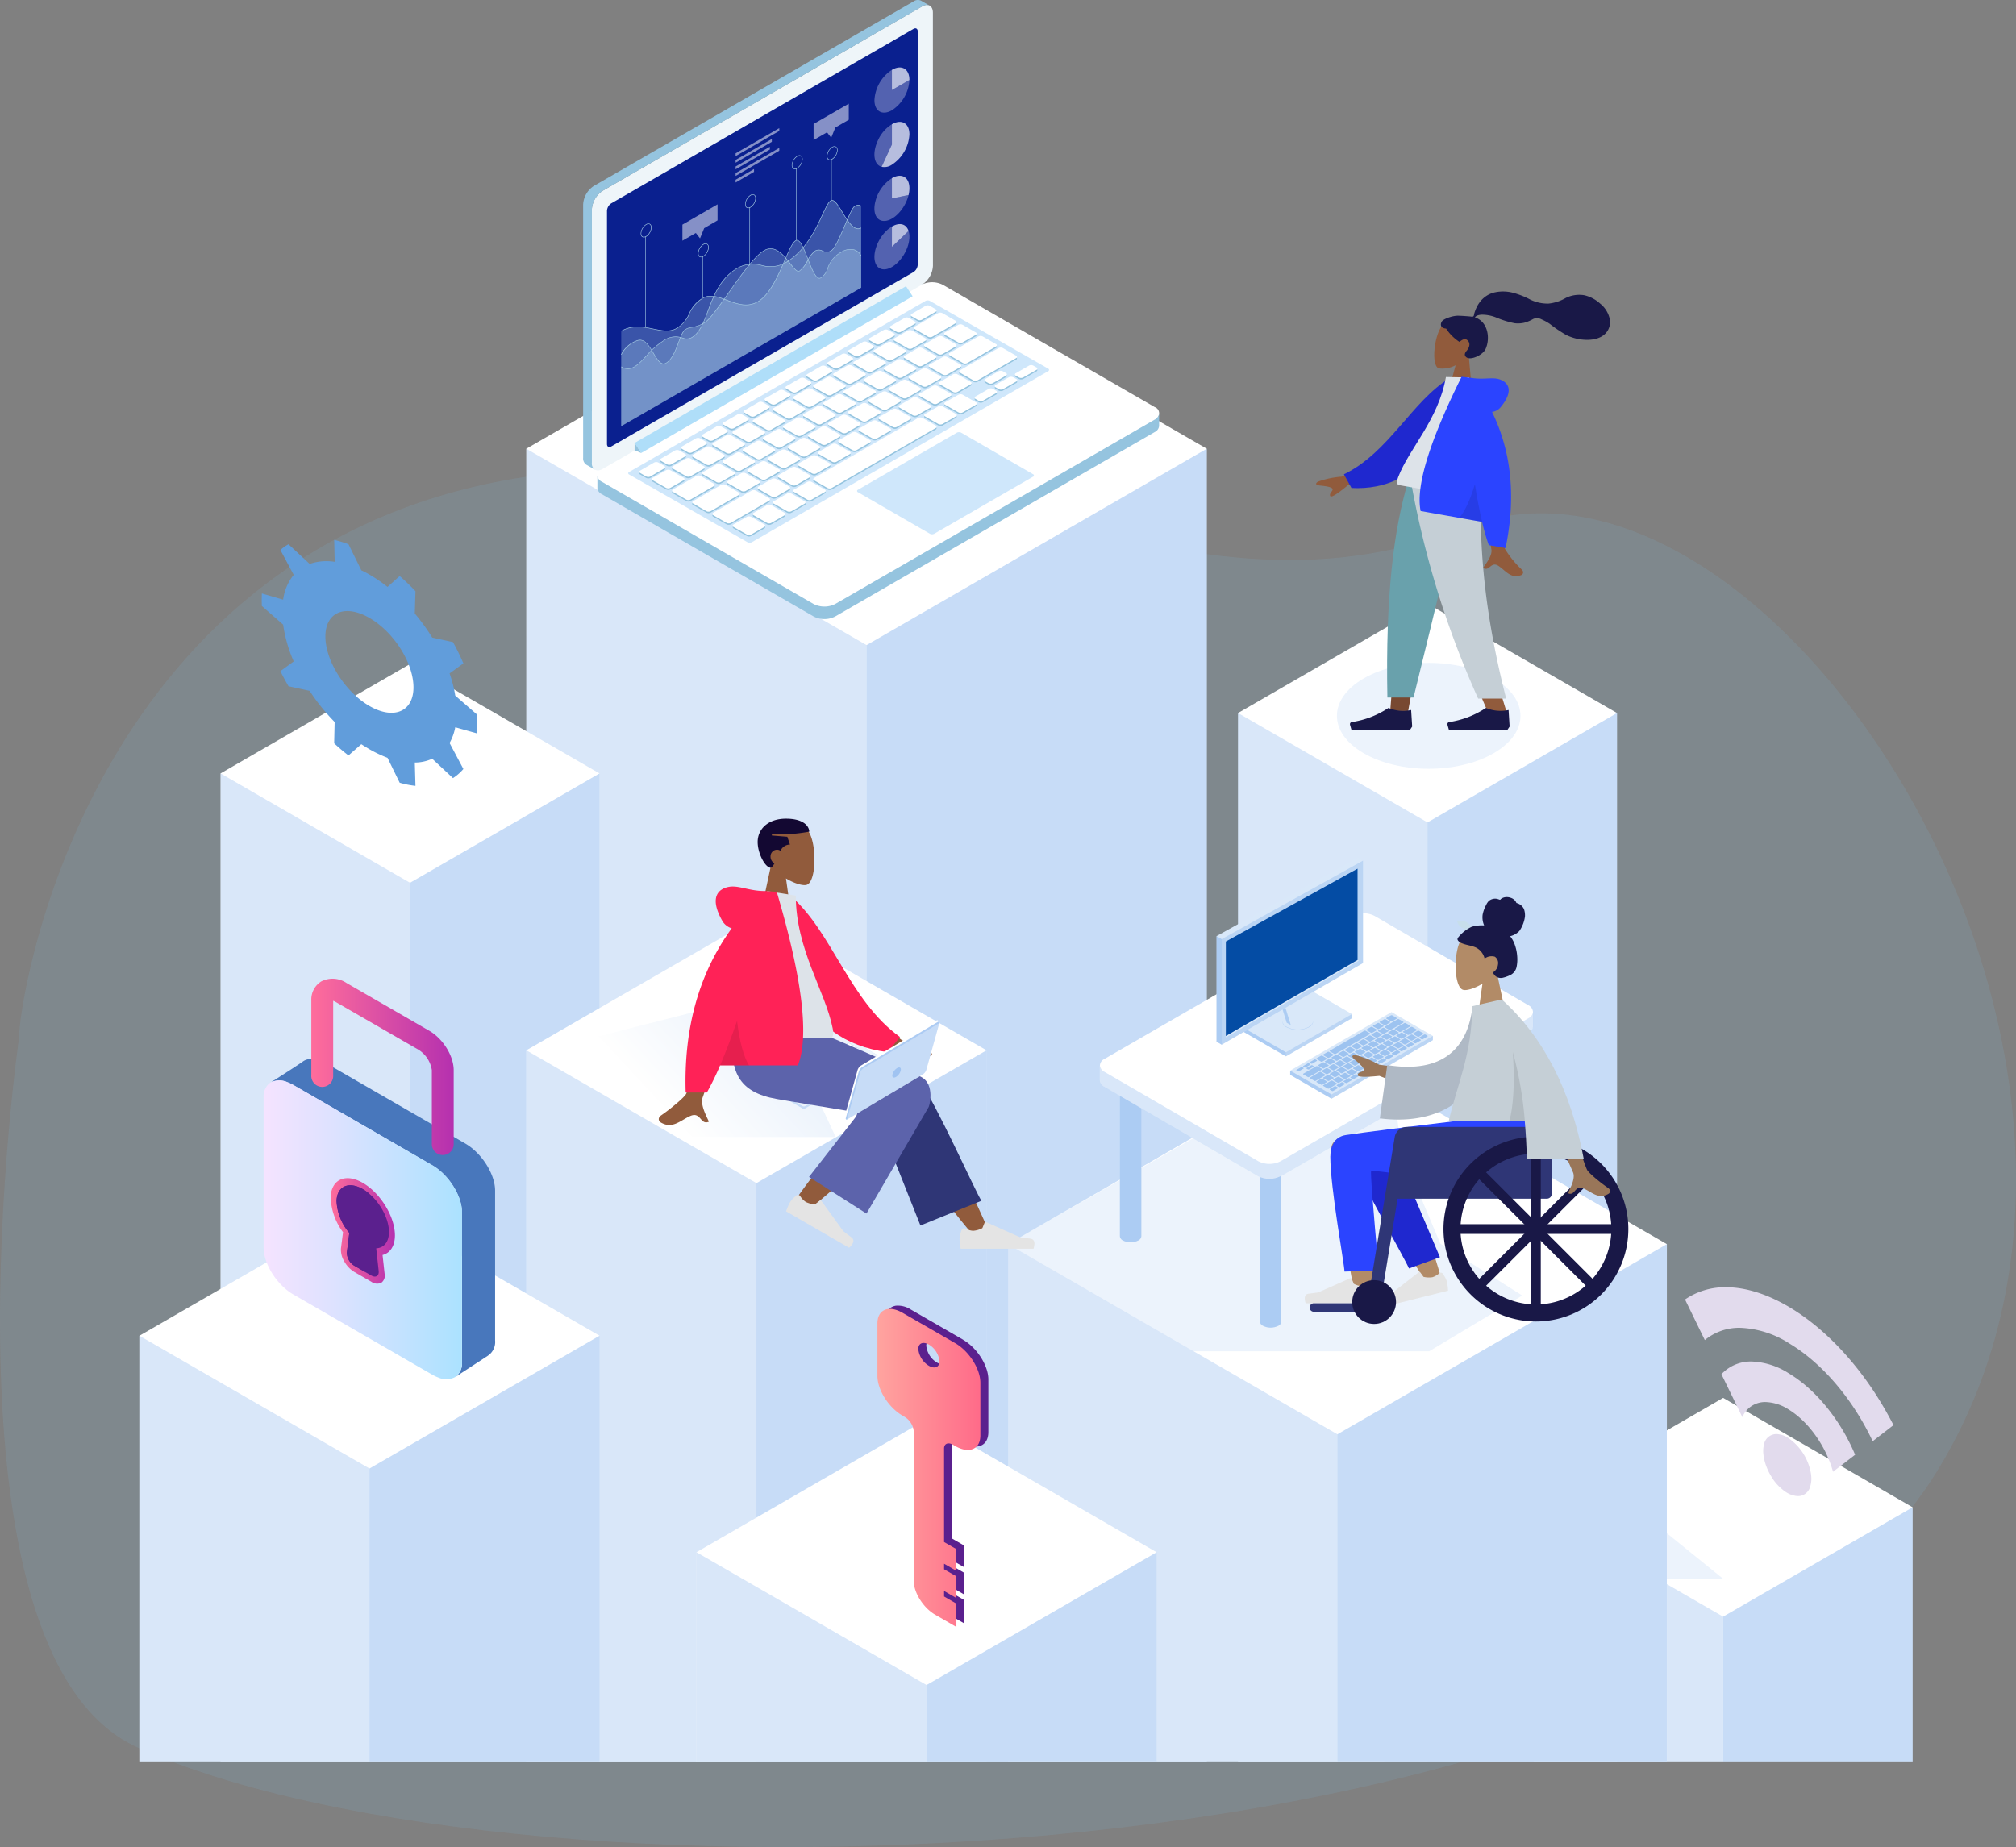 <svg xmlns="http://www.w3.org/2000/svg" xmlns:xlink="http://www.w3.org/1999/xlink" width="427.06" height="391.37" viewBox="0 0 427.06 391.37"><rect x="0" y="0" width="427.06" height="391.37" fill="#808080" stroke="none"/><defs><linearGradient id="c" x1="-30.75" x2="-29.15" y1="-.08" y2="1.5" gradientUnits="objectBoundingBox"><stop offset="0" stop-color="#2580d3"/><stop offset="1" stop-color="#0a208f"/></linearGradient><linearGradient id="a" x1="4.07" x2="4.07" y1="14.65" y2="15.11" gradientUnits="objectBoundingBox"><stop offset="0" stop-color="#a9d0e5"/><stop offset="1"/></linearGradient><linearGradient xlink:href="#a" id="d" x1="4.07" x2="4.07" y1="14.37" y2="14.81"/><linearGradient xlink:href="#a" id="e" x1="4.07" x2="4.07" y1="17.34" y2="17.89"/><linearGradient id="f" x1=".32" x2=".82" y1=".76" y2=".5" gradientUnits="objectBoundingBox"><stop offset="0" stop-color="#fff"/><stop offset="1" stop-color="#438be3"/></linearGradient><linearGradient id="i" x2="1" y1=".5" y2=".5" gradientUnits="objectBoundingBox"><stop offset="0" stop-color="#ffa49f"/><stop offset="1" stop-color="#ff6b89"/></linearGradient><linearGradient id="j" x2="1" y1=".5" y2=".5" gradientUnits="objectBoundingBox"><stop offset="0" stop-color="#f5e3ff"/><stop offset=".36" stop-color="#dde2ff"/><stop offset="1" stop-color="#abe2ff"/></linearGradient><linearGradient id="b" x2="1" y1=".5" y2=".5" gradientUnits="objectBoundingBox"><stop offset="0" stop-color="#ff6d9b"/><stop offset="1" stop-color="#b530af"/></linearGradient><linearGradient xlink:href="#b" id="k" x1="0" x2="1" y1=".5" y2=".5"/><clipPath id="g"><path fill="none" d="M0 0h54.58v41.58H0z"/></clipPath><clipPath id="h"><path fill="none" d="M0 0h3.27v14.63H0z"/></clipPath></defs><path fill="#79bae1" d="M4.07 219.64c-.29-5.98 13.41-102.68 104.87-118.22s137.6 35.05 201.54 10.3 154.21 111.38 99.9 199.96-299.44 95.61-381.27 58.57C-14.9 350.33 4.07 219.64 4.07 219.64" opacity=".14"/><path fill="#fff" d="M111.5 373.22h144.14V95.08l-72.07-41.6-72.08 41.6Z"/><path fill="#438be3" d="M137.2 333.68V97.15l-72.07-41.6v278.13Z" opacity=".2" style="mix-blend-mode:multiply;isolation:isolate" transform="translate(46.37 39.54)"/><path fill="#438be3" d="M179.3 333.68V55.54l-72.07 41.61v236.53Z" opacity=".3" style="mix-blend-mode:multiply;isolation:isolate" transform="translate(76.34 39.54)"/><path fill="#fff" d="M46.72 373.22H127V163.88L86.86 140.7l-40.14 23.18Z"/><path fill="#438be3" d="M90.88 305.07V95.73L50.74 118.9v186.17Z" opacity=".3" style="mix-blend-mode:multiply;isolation:isolate" transform="translate(36.12 68.15)"/><path fill="#438be3" d="M67.43 305.07V118.9L27.3 95.73v209.34Z" opacity=".2" style="mix-blend-mode:multiply;isolation:isolate" transform="translate(19.43 68.15)"/><path fill="#fff" d="M199.75 60.36a5 5 0 0 0-4.59 0L127.5 99.45a1.4 1.4 0 0 0 0 2.64l44.85 25.9a5.1 5.1 0 0 0 4.58 0L244.6 88.9a1.4 1.4 0 0 0 0-2.65Z"/><path fill="#95c4df" d="M126.55 100.76v2.61a1.6 1.6 0 0 0 .95 1.35l44.85 25.9a5 5 0 0 0 4.58 0l67.67-39.07a1.6 1.6 0 0 0 .94-1.32v-2.62a1.6 1.6 0 0 1-.94 1.3l-67.67 39.07a5.1 5.1 0 0 1-4.58 0l-44.85-25.9a1.6 1.6 0 0 1-.95-1.34Z"/><path fill="#eef5f9" d="M197.62 2.68c0-1.45-1.03-2.05-2.29-1.32l-67.67 39.07a5.1 5.1 0 0 0-2.29 3.97v53.64c0 1.45 1.03 2.05 2.3 1.32l67.66-39.06a5 5 0 0 0 2.3-3.97Z"/><path fill="url(#c)" d="M76.02 92.1c-.5.3-.91.06-.91-.52V42.17a2 2 0 0 1 .92-1.59l64-36.95c.5-.29.91-.05.91.53v49.4a2 2 0 0 1-.91 1.6Z" transform="translate(53.47 2.5)"/><path fill="#a0d1f9" d="M222.05 78.12a.28.28 0 0 1 0 .52l-62.79 36.25a1 1 0 0 1-.91 0l-25.08-14.35a.28.28 0 0 1 0-.53l62.79-36.25a1 1 0 0 1 .92 0Z" opacity=".5"/><g fill="#95c4df"><path d="M144.8 101.56a.28.28 0 0 1 0 .53l-2.8 1.6a1 1 0 0 1-.9 0l-2.8-1.6a.28.28 0 0 1 0-.53l2.8-1.61a1 1 0 0 1 .91 0ZM149.07 99.1a.28.28 0 0 1 0 .52l-2.8 1.61a1 1 0 0 1-.9 0l-2.8-1.6a.28.28 0 0 1 0-.54l2.8-1.6a1 1 0 0 1 .91 0ZM153.33 96.63a.28.28 0 0 1 0 .53l-2.78 1.6a1 1 0 0 1-.92 0l-2.79-1.6a.28.28 0 0 1 0-.53l2.8-1.61a1 1 0 0 1 .9 0ZM157.6 94.16a.28.28 0 0 1 0 .53l-2.78 1.61a1 1 0 0 1-.92 0l-2.8-1.6a.28.28 0 0 1 0-.54l2.8-1.6a1 1 0 0 1 .92 0ZM161.87 91.7a.28.28 0 0 1 0 .53l-2.79 1.6a1 1 0 0 1-.91 0l-2.8-1.6a.28.28 0 0 1 0-.53l2.8-1.61a1 1 0 0 1 .92 0ZM166.14 89.23a.28.28 0 0 1 0 .53l-2.79 1.61a1 1 0 0 1-.91 0l-2.8-1.6a.28.28 0 0 1 0-.54l2.8-1.6a1 1 0 0 1 .91 0ZM170.4 86.77a.28.28 0 0 1 0 .53l-2.78 1.6a1 1 0 0 1-.92 0l-2.78-1.6a.28.28 0 0 1 0-.53l2.79-1.61a1 1 0 0 1 .9 0ZM174.68 84.3a.28.28 0 0 1 0 .53l-2.8 1.61a1 1 0 0 1-.9 0l-2.8-1.6a.28.28 0 0 1 0-.54l2.8-1.6a1 1 0 0 1 .9 0ZM178.95 81.84a.28.28 0 0 1 0 .53l-2.8 1.6a1 1 0 0 1-.9 0l-2.8-1.6a.28.28 0 0 1 0-.53l2.8-1.61a1 1 0 0 1 .9 0ZM183.21 79.38a.28.28 0 0 1 0 .53l-2.78 1.6a1 1 0 0 1-.92 0l-2.8-1.6a.28.28 0 0 1 0-.53l2.8-1.61a1 1 0 0 1 .91 0ZM187.48 76.91a.28.28 0 0 1 0 .53l-2.8 1.61a1 1 0 0 1-.9 0l-2.8-1.6a.28.28 0 0 1 0-.54l2.8-1.6a1 1 0 0 1 .91 0ZM191.75 74.44a.28.28 0 0 1 0 .53l-2.78 1.62a1 1 0 0 1-.92 0l-2.79-1.61a.28.28 0 0 1 0-.53l2.79-1.61a1 1 0 0 1 .91 0ZM196.02 71.98a.28.28 0 0 1 0 .53l-2.8 1.61a1 1 0 0 1-.9 0l-2.8-1.6a.28.28 0 0 1 0-.54l2.8-1.6a1 1 0 0 1 .9 0ZM140.71 99.05a.28.28 0 0 1 0 .53l-2.92 1.68a1 1 0 0 1-.92 0l-1.24-.71a.28.28 0 0 1 0-.53l2.93-1.69a1 1 0 0 1 .91 0ZM145.14 96.5a.28.28 0 0 1 0 .52l-2.92 1.69a1 1 0 0 1-.92 0l-1.24-.72a.28.28 0 0 1 0-.53l2.92-1.68a1 1 0 0 1 .92 0ZM149.56 93.94a.28.28 0 0 1 0 .53l-2.93 1.68a1 1 0 0 1-.91 0l-1.24-.71a.28.28 0 0 1 0-.53l2.93-1.69a1 1 0 0 1 .91 0ZM153.98 91.38a.28.28 0 0 1 0 .53l-2.92 1.69a1 1 0 0 1-.92 0l-1.24-.72a.28.28 0 0 1 0-.53l2.92-1.68a1 1 0 0 1 .92 0ZM158.4 88.83a.28.28 0 0 1 0 .53l-2.92 1.69a1 1 0 0 1-.91 0l-1.24-.72a.28.28 0 0 1 0-.53l2.92-1.69a1 1 0 0 1 .91 0ZM162.82 86.28a.28.28 0 0 1 0 .52l-2.92 1.7a1 1 0 0 1-.91 0l-1.24-.72a.28.28 0 0 1 0-.53l2.92-1.7a1 1 0 0 1 .92 0ZM167.25 83.73a.28.28 0 0 1 0 .52l-2.93 1.69a1 1 0 0 1-.91 0l-1.25-.71a.28.28 0 0 1 0-.54l2.93-1.68a1 1 0 0 1 .91 0ZM171.67 81.17a.28.28 0 0 1 0 .53l-2.92 1.69a1 1 0 0 1-.92 0l-1.24-.72a.28.28 0 0 1 0-.53l2.92-1.69a1 1 0 0 1 .92 0ZM176.1 78.62a.28.28 0 0 1 0 .53l-2.93 1.68a1 1 0 0 1-.92 0l-1.24-.71a.28.28 0 0 1 0-.53l2.92-1.69a1 1 0 0 1 .92 0ZM180.51 76.06a.28.28 0 0 1 0 .53l-2.92 1.69a1 1 0 0 1-.92 0l-1.23-.72a.28.28 0 0 1 0-.53l2.92-1.68a1 1 0 0 1 .91 0ZM184.94 73.5a.28.28 0 0 1 0 .54L182 75.73a1 1 0 0 1-.91 0l-1.24-.72a.28.28 0 0 1 0-.53l2.92-1.68a1 1 0 0 1 .91 0ZM189.36 70.96a.28.28 0 0 1 0 .52l-2.92 1.7a1 1 0 0 1-.92 0l-1.24-.72a.28.28 0 0 1 0-.53l2.92-1.69a1 1 0 0 1 .92 0ZM193.78 68.4a.28.28 0 0 1 0 .53l-2.92 1.69a1 1 0 0 1-.92 0l-1.24-.72a.28.28 0 0 1 0-.52l2.92-1.7a1 1 0 0 1 .91 0ZM198.21 65.85a.28.28 0 0 1 0 .52l-2.92 1.69a1 1 0 0 1-.91 0l-1.24-.72a.28.28 0 0 1 0-.52l2.92-1.7a1 1 0 0 1 .92 0ZM202.43 68.28a.28.28 0 0 1 0 .53l-4.92 2.84a1 1 0 0 1-.92 0l-2.79-1.6a.28.28 0 0 1 0-.54l4.93-2.84a1 1 0 0 1 .91 0ZM161.91 111.44a.28.28 0 0 1 0 .53l-2.79 1.6a1 1 0 0 1-.91 0l-2.8-1.6a.28.28 0 0 1 0-.53l2.8-1.61a1 1 0 0 1 .91 0ZM166.18 108.97a.28.28 0 0 1 0 .53l-2.79 1.61a1 1 0 0 1-.91 0l-2.8-1.6a.28.28 0 0 1 0-.54l2.8-1.6a1 1 0 0 1 .91 0ZM170.45 106.5a.28.28 0 0 1 0 .54l-2.79 1.6a1 1 0 0 1-.91 0l-2.8-1.6a.28.28 0 0 1 0-.53l2.8-1.61a1 1 0 0 1 .91 0ZM213.1 79.37a.28.28 0 0 1 0 .53l-2.78 1.61a1 1 0 0 1-.92 0l-.66-.38a.28.28 0 0 1 0-.53l2.8-1.6a1 1 0 0 1 .9 0ZM211 83.09a.28.28 0 0 1 0 .53l-2.78 1.6a1 1 0 0 1-.92 0l-.65-.37a.28.28 0 0 1 0-.53l2.79-1.61a1 1 0 0 1 .91 0ZM215.28 80.63a.28.28 0 0 1 0 .53l-2.8 1.6a1 1 0 0 1-.9 0l-.66-.37a.28.28 0 0 1 0-.53l2.79-1.61a1 1 0 0 1 .91 0ZM219.55 78.16a.28.28 0 0 1 0 .53l-2.8 1.61a1 1 0 0 1-.9 0l-.67-.38a.28.28 0 0 1 0-.53l2.8-1.6a1 1 0 0 1 .91 0ZM174.72 104.04a.28.28 0 0 1 0 .53l-2.8 1.61a1 1 0 0 1-.9 0l-2.8-1.6a.28.28 0 0 1 0-.54l2.8-1.6a1 1 0 0 1 .9 0ZM198.21 90.48a.28.28 0 0 1 0 .53l-22.01 12.71a1 1 0 0 1-.92 0l-2.79-1.6a.28.28 0 0 1 0-.54l22.01-12.7a1 1 0 0 1 .92 0ZM202.47 88.02a.28.28 0 0 1 0 .53l-2.8 1.61a1 1 0 0 1-.9 0l-2.8-1.61a.28.28 0 0 1 0-.53l2.8-1.6a1 1 0 0 1 .9 0ZM206.73 85.56a.28.28 0 0 1 0 .53l-2.78 1.6a1 1 0 0 1-.92 0l-2.79-1.6a.28.28 0 0 1 0-.53l2.8-1.61a1 1 0 0 1 .9 0ZM155.48 100.32a.28.28 0 0 1 0 .53l-2.79 1.6a1 1 0 0 1-.91 0l-2.8-1.6a.28.28 0 0 1 0-.53l2.8-1.61a1 1 0 0 1 .91 0ZM151.2 102.79a.28.28 0 0 1 0 .53l-4.92 2.84a1 1 0 0 1-.92 0l-2.79-1.61a.28.28 0 0 1 0-.53l4.93-2.84a1 1 0 0 1 .91 0ZM159.75 97.85a.28.28 0 0 1 0 .53l-2.8 1.61a1 1 0 0 1-.91 0l-2.78-1.6a.28.28 0 0 1 0-.54l2.79-1.6a1 1 0 0 1 .91 0ZM164.02 95.39a.28.28 0 0 1 0 .53l-2.79 1.6a1 1 0 0 1-.92 0l-2.79-1.6a.28.28 0 0 1 0-.53l2.8-1.61a1 1 0 0 1 .91 0ZM168.28 92.92a.28.28 0 0 1 0 .54l-2.78 1.6a1 1 0 0 1-.92 0l-2.79-1.6a.28.28 0 0 1 0-.54l2.79-1.6a1 1 0 0 1 .92 0ZM172.56 90.46a.28.28 0 0 1 0 .53l-2.8 1.6a1 1 0 0 1-.91 0l-2.79-1.6a.28.28 0 0 1 0-.53l2.79-1.61a1 1 0 0 1 .92 0ZM176.82 88a.28.28 0 0 1 0 .52l-2.79 1.62a1 1 0 0 1-.91 0l-2.8-1.62a.28.28 0 0 1 0-.52l2.8-1.61a1 1 0 0 1 .91 0ZM181.1 85.53a.28.28 0 0 1 0 .53l-2.8 1.61a1 1 0 0 1-.91 0l-2.8-1.61a.28.28 0 0 1 0-.53l2.8-1.6a1 1 0 0 1 .91 0ZM185.36 83.07a.28.28 0 0 1 0 .53l-2.79 1.6a1 1 0 0 1-.92 0l-2.79-1.6a.28.28 0 0 1 0-.53l2.8-1.61a1 1 0 0 1 .91 0ZM189.63 80.6a.28.28 0 0 1 0 .53l-2.8 1.61a1 1 0 0 1-.9 0l-2.8-1.6a.28.28 0 0 1 0-.54l2.8-1.6a1 1 0 0 1 .9 0ZM193.9 78.14a.28.28 0 0 1 0 .53l-2.8 1.61a1 1 0 0 1-.9 0l-2.8-1.6a.28.28 0 0 1 0-.54l2.8-1.6a1 1 0 0 1 .9 0ZM198.17 75.67a.28.28 0 0 1 0 .53l-2.8 1.61a1 1 0 0 1-.91 0l-2.8-1.6a.28.28 0 0 1 0-.54l2.8-1.6a1 1 0 0 1 .91 0ZM202.43 73.2a.28.28 0 0 1 0 .54l-2.79 1.6a1 1 0 0 1-.91 0l-2.8-1.6a.28.28 0 0 1 0-.53l2.8-1.61a1 1 0 0 1 .91 0ZM206.7 70.74a.28.28 0 0 1 0 .53l-2.79 1.61a1 1 0 0 1-.91 0l-2.8-1.6a.28.28 0 0 1 0-.54l2.8-1.6a1 1 0 0 1 .91 0ZM160.75 102.2a.28.28 0 0 1 0 .53l-2.78 1.61a1 1 0 0 1-.92 0l-2.8-1.61a.28.28 0 0 1 0-.53l2.8-1.6a1 1 0 0 1 .92 0ZM156.49 104.67a.28.28 0 0 1 0 .52l-5.94 3.43a1 1 0 0 1-.92 0l-2.79-1.6a.28.28 0 0 1 0-.54l5.94-3.42a1 1 0 0 1 .91 0ZM165.02 99.74a.28.28 0 0 1 0 .53l-2.79 1.6a1 1 0 0 1-.91 0l-2.8-1.6a.28.28 0 0 1 0-.54l2.8-1.6a1 1 0 0 1 .91 0ZM169.3 97.27a.28.28 0 0 1 0 .53l-2.8 1.61a1 1 0 0 1-.91 0l-2.8-1.6a.28.28 0 0 1 0-.54l2.8-1.6a1 1 0 0 1 .91 0ZM173.56 94.81a.28.28 0 0 1 0 .53l-2.8 1.61a1 1 0 0 1-.9 0l-2.8-1.61a.28.28 0 0 1 0-.53l2.8-1.61a1 1 0 0 1 .9 0ZM177.83 92.35a.28.28 0 0 1 0 .52l-2.8 1.62a1 1 0 0 1-.91 0l-2.79-1.61a.28.28 0 0 1 0-.53l2.79-1.61a1 1 0 0 1 .92 0ZM182.1 89.88a.28.28 0 0 1 0 .53l-2.8 1.61a1 1 0 0 1-.91 0l-2.79-1.61a.28.28 0 0 1 0-.53l2.79-1.6a1 1 0 0 1 .92 0ZM186.36 87.42a.28.28 0 0 1 0 .53l-2.79 1.6a1 1 0 0 1-.91 0l-2.8-1.6a.28.28 0 0 1 0-.53l2.8-1.62a1 1 0 0 1 .91 0ZM190.63 84.95a.28.28 0 0 1 0 .53l-2.79 1.61a1 1 0 0 1-.91 0l-2.8-1.61a.28.28 0 0 1 0-.53l2.8-1.61a1 1 0 0 1 .91 0ZM194.9 82.49a.28.28 0 0 1 0 .53l-2.79 1.6a1 1 0 0 1-.92 0l-2.79-1.6a.28.28 0 0 1 0-.53l2.8-1.61a1 1 0 0 1 .91 0ZM199.17 80.02a.28.28 0 0 1 0 .53l-2.8 1.61a1 1 0 0 1-.9 0l-2.8-1.6a.28.28 0 0 1 0-.54l2.8-1.6a1 1 0 0 1 .9 0ZM203.44 77.56a.28.28 0 0 1 0 .53l-2.8 1.6a1 1 0 0 1-.91 0l-2.8-1.6a.28.28 0 0 1 0-.53l2.8-1.61a1 1 0 0 1 .92 0ZM210.97 73.2a.28.28 0 0 1 0 .54l-6.06 3.49a1 1 0 0 1-.91 0l-2.8-1.61a.28.28 0 0 1 0-.53l6.06-3.5a1 1 0 0 1 .92 0ZM167.2 103.41a.28.28 0 0 1 0 .53l-2.79 1.61a1 1 0 0 1-.92 0l-2.79-1.61a.28.28 0 0 1 0-.53l2.8-1.61a1 1 0 0 1 .91 0ZM162.92 105.88a.28.28 0 0 1 0 .53l-8.1 4.68a1 1 0 0 1-.92 0l-2.8-1.61a.28.28 0 0 1 0-.53l8.12-4.68a1 1 0 0 1 .91 0ZM171.47 100.95a.28.28 0 0 1 0 .52l-2.8 1.62a1 1 0 0 1-.91 0l-2.79-1.62a.28.28 0 0 1 0-.52l2.79-1.62a1 1 0 0 1 .92 0ZM175.74 98.48a.28.28 0 0 1 0 .53l-2.8 1.61a1 1 0 0 1-.91 0l-2.8-1.61a.28.28 0 0 1 0-.53l2.8-1.61a1 1 0 0 1 .91 0ZM180 96.02a.28.28 0 0 1 0 .52l-2.79 1.61a1 1 0 0 1-.91 0l-2.8-1.6a.28.28 0 0 1 0-.54l2.8-1.6a1 1 0 0 1 .91 0ZM184.27 93.55a.28.28 0 0 1 0 .53l-2.79 1.61a1 1 0 0 1-.91 0l-2.8-1.6a.28.28 0 0 1 0-.54l2.8-1.6a1 1 0 0 1 .91 0ZM188.54 91.09a.28.28 0 0 1 0 .53l-2.79 1.6a1 1 0 0 1-.91 0l-2.8-1.6a.28.28 0 0 1 0-.53l2.8-1.61a1 1 0 0 1 .91 0ZM192.8 88.62a.28.28 0 0 1 0 .53l-2.79 1.61a1 1 0 0 1-.91 0l-2.8-1.6a.28.28 0 0 1 0-.54l2.8-1.6a1 1 0 0 1 .92 0ZM197.08 86.16a.28.28 0 0 1 0 .53l-2.79 1.6a1 1 0 0 1-.92 0l-2.8-1.6a.28.28 0 0 1 0-.53l2.8-1.61a1 1 0 0 1 .92 0ZM201.34 83.7a.28.28 0 0 1 0 .52l-2.79 1.62a1 1 0 0 1-.91 0l-2.8-1.62a.28.28 0 0 1 0-.52l2.8-1.62a1 1 0 0 1 .91 0ZM205.61 81.23a.28.28 0 0 1 0 .53l-2.79 1.61a1 1 0 0 1-.91 0l-2.8-1.61a.28.28 0 0 1 0-.53l2.8-1.61a1 1 0 0 1 .91 0ZM215.24 75.67a.28.28 0 0 1 0 .53l-8.15 4.7a1 1 0 0 1-.91 0l-2.8-1.6a.28.28 0 0 1 0-.54l8.15-4.7a1 1 0 0 1 .92 0Z"/></g><g fill="#fff"><path d="M144.8 101.24a.28.28 0 0 1 0 .53l-2.8 1.61a1 1 0 0 1-.9 0l-2.8-1.6a.28.28 0 0 1 0-.54l2.8-1.6a1 1 0 0 1 .91 0ZM149.07 98.78a.28.28 0 0 1 0 .53l-2.8 1.6a1 1 0 0 1-.9 0l-2.8-1.6a.28.28 0 0 1 0-.53l2.8-1.62a1 1 0 0 1 .9 0ZM153.33 96.31a.28.28 0 0 1 0 .53l-2.79 1.61a1 1 0 0 1-.9 0l-2.8-1.61a.28.28 0 0 1 0-.53l2.79-1.61a1 1 0 0 1 .91 0ZM157.6 93.85a.28.28 0 0 1 0 .53l-2.78 1.6a1 1 0 0 1-.92 0l-2.8-1.6a.28.28 0 0 1 0-.53l2.8-1.61a1 1 0 0 1 .92 0ZM161.87 91.38a.28.28 0 0 1 0 .54l-2.79 1.6a1 1 0 0 1-.91 0l-2.8-1.6a.28.28 0 0 1 0-.54l2.8-1.6a1 1 0 0 1 .92 0ZM166.14 88.92a.28.28 0 0 1 0 .53l-2.79 1.61a1 1 0 0 1-.91 0l-2.8-1.6a.28.28 0 0 1 0-.53l2.8-1.62a1 1 0 0 1 .91 0ZM170.4 86.46a.28.28 0 0 1 0 .52l-2.78 1.62a1 1 0 0 1-.92 0l-2.78-1.62a.28.28 0 0 1 0-.52l2.79-1.61a1 1 0 0 1 .9 0ZM174.68 84a.28.28 0 0 1 0 .52l-2.8 1.61a1 1 0 0 1-.9 0l-2.8-1.61a.28.28 0 0 1 0-.53l2.8-1.6a1 1 0 0 1 .9 0ZM178.95 81.53a.28.28 0 0 1 0 .53l-2.8 1.6a1 1 0 0 1-.9 0l-2.8-1.6a.28.28 0 0 1 0-.53l2.8-1.61a1 1 0 0 1 .9 0ZM183.21 79.06a.28.28 0 0 1 0 .53l-2.78 1.61a1 1 0 0 1-.92 0l-2.8-1.6a.28.28 0 0 1 0-.54l2.8-1.6a1 1 0 0 1 .91 0ZM187.48 76.6a.28.28 0 0 1 0 .53l-2.8 1.61a1 1 0 0 1-.9 0l-2.8-1.61a.28.28 0 0 1 0-.53l2.8-1.61a1 1 0 0 1 .91 0ZM191.75 74.13a.28.28 0 0 1 0 .53l-2.78 1.61a1 1 0 0 1-.92 0l-2.79-1.6a.28.28 0 0 1 0-.54l2.79-1.6a1 1 0 0 1 .91 0ZM196.02 71.67a.28.28 0 0 1 0 .53l-2.79 1.61a1 1 0 0 1-.91 0l-2.8-1.61a.28.28 0 0 1 0-.53l2.8-1.61a1 1 0 0 1 .91 0ZM140.71 98.73a.28.28 0 0 1 0 .53l-2.92 1.69a1 1 0 0 1-.92 0l-1.24-.72a.28.28 0 0 1 0-.53l2.93-1.69a1 1 0 0 1 .91 0ZM145.14 96.18a.28.28 0 0 1 0 .53l-2.92 1.68a1 1 0 0 1-.92 0l-1.24-.71a.28.28 0 0 1 0-.53l2.92-1.69a1 1 0 0 1 .92 0ZM149.56 93.62a.28.28 0 0 1 0 .53l-2.93 1.69a1 1 0 0 1-.91 0l-1.24-.72a.28.28 0 0 1 0-.52l2.93-1.7a1 1 0 0 1 .91 0ZM153.98 91.07a.28.28 0 0 1 0 .53l-2.92 1.69a1 1 0 0 1-.92 0l-1.24-.72a.28.28 0 0 1 0-.53l2.92-1.69a1 1 0 0 1 .92 0ZM158.4 88.52a.28.28 0 0 1 0 .53l-2.92 1.68a1 1 0 0 1-.91 0l-1.24-.71a.28.28 0 0 1 0-.53l2.92-1.69a1 1 0 0 1 .91 0ZM162.82 85.96a.28.28 0 0 1 0 .53l-2.92 1.69a1 1 0 0 1-.91 0l-1.24-.72a.28.28 0 0 1 0-.53l2.92-1.69a1 1 0 0 1 .92 0ZM167.25 83.4a.28.28 0 0 1 0 .54l-2.93 1.69a1 1 0 0 1-.91 0l-1.25-.72a.28.28 0 0 1 0-.53l2.93-1.69a1 1 0 0 1 .91 0ZM171.67 80.86a.28.28 0 0 1 0 .53l-2.92 1.68a1 1 0 0 1-.92 0l-1.24-.71a.28.28 0 0 1 0-.53l2.92-1.69a1 1 0 0 1 .92 0ZM176.1 78.3a.28.28 0 0 1 0 .53l-2.93 1.7a1 1 0 0 1-.92 0l-1.24-.73a.28.28 0 0 1 0-.52l2.92-1.7a1 1 0 0 1 .92 0ZM180.51 75.75a.28.28 0 0 1 0 .53l-2.92 1.69a1 1 0 0 1-.92 0l-1.23-.72a.28.28 0 0 1 0-.53l2.92-1.69a1 1 0 0 1 .91 0ZM184.94 73.2a.28.28 0 0 1 0 .53L182 75.4a1 1 0 0 1-.91 0l-1.24-.71a.28.28 0 0 1 0-.53l2.92-1.69a1 1 0 0 1 .92 0ZM189.36 70.64a.28.28 0 0 1 0 .53l-2.92 1.69a1 1 0 0 1-.92 0l-1.24-.72a.28.28 0 0 1 0-.53l2.92-1.68a1 1 0 0 1 .92 0ZM193.78 68.1a.28.28 0 0 1 0 .52l-2.92 1.69a1 1 0 0 1-.92 0l-1.24-.72a.28.28 0 0 1 0-.53l2.92-1.69a1 1 0 0 1 .92 0ZM198.21 65.53a.28.28 0 0 1 0 .53l-2.92 1.69a1 1 0 0 1-.91 0l-1.24-.72a.28.28 0 0 1 0-.53l2.92-1.69a1 1 0 0 1 .92 0ZM202.43 67.97a.28.28 0 0 1 0 .52l-4.92 2.85a1 1 0 0 1-.92 0l-2.79-1.61a.28.28 0 0 1 0-.53l4.93-2.85a1 1 0 0 1 .91 0ZM161.91 111.12a.28.28 0 0 1 0 .53l-2.79 1.61a1 1 0 0 1-.91 0l-2.8-1.6a.28.28 0 0 1 0-.54l2.8-1.6a1 1 0 0 1 .91 0ZM166.18 108.66a.28.28 0 0 1 0 .53l-2.79 1.6a1 1 0 0 1-.91 0l-2.8-1.6a.28.28 0 0 1 0-.53l2.8-1.61a1 1 0 0 1 .91 0ZM170.45 106.2a.28.28 0 0 1 0 .52l-2.79 1.61a1 1 0 0 1-.91 0l-2.8-1.6a.28.28 0 0 1 0-.54l2.8-1.6a1 1 0 0 1 .91 0ZM213.1 79.06a.28.28 0 0 1 0 .53l-2.78 1.6a1 1 0 0 1-.92 0l-.66-.37a.28.28 0 0 1 0-.53l2.8-1.62a1 1 0 0 1 .9 0ZM211 82.78a.28.28 0 0 1 0 .52l-2.78 1.61a1 1 0 0 1-.92 0l-.65-.38a.28.28 0 0 1 0-.52l2.79-1.61a1 1 0 0 1 .91 0ZM215.28 80.31a.28.28 0 0 1 0 .53l-2.8 1.61a1 1 0 0 1-.9 0l-.66-.38a.28.28 0 0 1 0-.53l2.79-1.6a1 1 0 0 1 .91 0ZM219.55 77.85a.28.28 0 0 1 0 .53l-2.8 1.6a1 1 0 0 1-.9 0l-.66-.37a.28.28 0 0 1 0-.53l2.79-1.61a1 1 0 0 1 .91 0ZM174.72 103.73a.28.28 0 0 1 0 .53l-2.8 1.61a1 1 0 0 1-.9 0l-2.8-1.61a.28.28 0 0 1 0-.53l2.8-1.61a1 1 0 0 1 .91 0ZM198.21 90.17a.28.28 0 0 1 0 .53l-22.01 12.7a1 1 0 0 1-.92 0l-2.79-1.6a.28.28 0 0 1 0-.54l22.01-12.7a1 1 0 0 1 .92 0ZM202.47 87.7a.28.28 0 0 1 0 .54l-2.8 1.6a1 1 0 0 1-.9 0l-2.8-1.6a.28.28 0 0 1 0-.53l2.8-1.61a1 1 0 0 1 .9 0ZM206.73 85.24a.28.28 0 0 1 0 .53l-2.78 1.61a1 1 0 0 1-.92 0l-2.79-1.6a.28.28 0 0 1 0-.54l2.8-1.6a1 1 0 0 1 .9 0ZM155.48 100a.28.28 0 0 1 0 .53l-2.79 1.62a1 1 0 0 1-.91 0l-2.8-1.62a.28.28 0 0 1 0-.53l2.8-1.6a1 1 0 0 1 .91 0ZM151.2 102.48a.28.28 0 0 1 0 .52l-4.92 2.85a1 1 0 0 1-.92 0l-2.79-1.61a.28.28 0 0 1 0-.53l4.93-2.85a1 1 0 0 1 .91 0ZM159.75 97.54a.28.28 0 0 1 0 .53l-2.8 1.6a1 1 0 0 1-.91 0l-2.78-1.6a.28.28 0 0 1 0-.53l2.79-1.61a1 1 0 0 1 .91 0ZM164.02 95.08a.28.28 0 0 1 0 .52l-2.79 1.62a1 1 0 0 1-.92 0l-2.79-1.61a.28.28 0 0 1 0-.53l2.8-1.61a1 1 0 0 1 .91 0ZM168.28 92.61a.28.28 0 0 1 0 .53l-2.78 1.61a1 1 0 0 1-.92 0l-2.79-1.61a.28.28 0 0 1 0-.53l2.8-1.61a1 1 0 0 1 .9 0ZM172.56 90.15a.28.28 0 0 1 0 .53l-2.8 1.6a1 1 0 0 1-.91 0l-2.8-1.6a.28.28 0 0 1 0-.54l2.8-1.6a1 1 0 0 1 .91 0ZM176.82 87.68a.28.28 0 0 1 0 .53l-2.79 1.61a1 1 0 0 1-.91 0l-2.8-1.6a.28.28 0 0 1 0-.54l2.8-1.6a1 1 0 0 1 .91 0ZM181.1 85.22a.28.28 0 0 1 0 .53l-2.8 1.6a1 1 0 0 1-.91 0l-2.8-1.6a.28.28 0 0 1 0-.53l2.8-1.61a1 1 0 0 1 .91 0ZM185.36 82.75a.28.28 0 0 1 0 .53l-2.79 1.61a1 1 0 0 1-.92 0l-2.79-1.6a.28.28 0 0 1 0-.54l2.8-1.6a1 1 0 0 1 .91 0ZM189.63 80.29a.28.28 0 0 1 0 .53l-2.8 1.6a1 1 0 0 1-.9 0l-2.8-1.6a.28.28 0 0 1 0-.53l2.8-1.62a1 1 0 0 1 .9 0ZM193.9 77.82a.28.28 0 0 1 0 .54l-2.8 1.6a1 1 0 0 1-.9 0l-2.8-1.6a.28.28 0 0 1 0-.54l2.8-1.6a1 1 0 0 1 .9 0ZM198.17 75.36a.28.28 0 0 1 0 .53l-2.8 1.6a1 1 0 0 1-.91 0l-2.8-1.6a.28.28 0 0 1 0-.53l2.8-1.61a1 1 0 0 1 .91 0ZM202.43 72.9a.28.28 0 0 1 0 .53l-2.79 1.6a1 1 0 0 1-.91 0l-2.8-1.6a.28.28 0 0 1 0-.53l2.8-1.61a1 1 0 0 1 .91 0ZM206.7 70.43a.28.28 0 0 1 0 .53l-2.79 1.6a1 1 0 0 1-.91 0l-2.8-1.6a.28.28 0 0 1 0-.53l2.8-1.61a1 1 0 0 1 .91 0ZM160.75 101.89a.28.28 0 0 1 0 .53l-2.78 1.6a1 1 0 0 1-.92 0l-2.8-1.6a.28.28 0 0 1 0-.53l2.8-1.61a1 1 0 0 1 .92 0ZM156.49 104.35a.28.28 0 0 1 0 .53l-5.94 3.43a1 1 0 0 1-.92 0l-2.78-1.61a.28.28 0 0 1 0-.53l5.93-3.43a1 1 0 0 1 .92 0ZM165.02 99.42a.28.28 0 0 1 0 .53l-2.79 1.61a1 1 0 0 1-.91 0l-2.8-1.6a.28.28 0 0 1 0-.54l2.8-1.6a1 1 0 0 1 .91 0ZM169.3 96.96a.28.28 0 0 1 0 .53l-2.8 1.6a1 1 0 0 1-.91 0l-2.8-1.6a.28.28 0 0 1 0-.53l2.8-1.61a1 1 0 0 1 .91 0ZM173.56 94.5a.28.28 0 0 1 0 .52l-2.8 1.62a1 1 0 0 1-.9 0l-2.8-1.62a.28.28 0 0 1 0-.52l2.8-1.62a1 1 0 0 1 .9 0ZM177.83 92.03a.28.28 0 0 1 0 .53l-2.8 1.61a1 1 0 0 1-.91 0l-2.79-1.61a.28.28 0 0 1 0-.53l2.79-1.61a1 1 0 0 1 .92 0ZM182.1 89.57a.28.28 0 0 1 0 .53l-2.8 1.6a1 1 0 0 1-.91 0l-2.79-1.6a.28.28 0 0 1 0-.53l2.79-1.61a1 1 0 0 1 .92 0ZM186.36 87.1a.28.28 0 0 1 0 .53l-2.79 1.61a1 1 0 0 1-.91 0l-2.8-1.6a.28.28 0 0 1 0-.54l2.8-1.6a1 1 0 0 1 .91 0ZM190.63 84.64a.28.28 0 0 1 0 .53l-2.79 1.6a1 1 0 0 1-.91 0l-2.8-1.6a.28.28 0 0 1 0-.53l2.8-1.61a1 1 0 0 1 .91 0ZM194.9 82.17a.28.28 0 0 1 0 .53l-2.79 1.61a1 1 0 0 1-.92 0l-2.79-1.6a.28.28 0 0 1 0-.54l2.8-1.6a1 1 0 0 1 .91 0ZM199.17 79.7a.28.28 0 0 1 0 .54l-2.8 1.6a1 1 0 0 1-.91 0l-2.79-1.6a.28.28 0 0 1 0-.53l2.8-1.61a1 1 0 0 1 .9 0ZM203.44 77.24a.28.28 0 0 1 0 .53l-2.8 1.61a1 1 0 0 1-.91 0l-2.8-1.6a.28.28 0 0 1 0-.54l2.8-1.6a1 1 0 0 1 .92 0ZM210.97 72.9a.28.28 0 0 1 0 .53l-6.06 3.5a1 1 0 0 1-.91 0l-2.8-1.62a.28.28 0 0 1 0-.53l6.06-3.49a1 1 0 0 1 .92 0ZM167.2 103.1a.28.28 0 0 1 0 .52l-2.79 1.61a1 1 0 0 1-.92 0l-2.79-1.6a.28.28 0 0 1 0-.53l2.8-1.61a1 1 0 0 1 .91 0ZM162.92 105.57a.28.28 0 0 1 0 .53l-8.1 4.68a1 1 0 0 1-.92 0l-2.8-1.61a.28.28 0 0 1 0-.53l8.12-4.68a1 1 0 0 1 .91 0ZM171.47 100.64a.28.28 0 0 1 0 .52l-2.8 1.61a1 1 0 0 1-.91 0l-2.79-1.6a.28.28 0 0 1 0-.54l2.79-1.6a1 1 0 0 1 .92 0ZM175.74 98.17a.28.28 0 0 1 0 .53l-2.8 1.61a1 1 0 0 1-.91 0l-2.8-1.61a.28.28 0 0 1 0-.53l2.8-1.6a1 1 0 0 1 .91 0ZM180 95.7a.28.28 0 0 1 0 .53l-2.79 1.61a1 1 0 0 1-.91 0l-2.8-1.6a.28.28 0 0 1 0-.54l2.8-1.6a1 1 0 0 1 .91 0ZM184.27 93.24a.28.28 0 0 1 0 .53l-2.79 1.6a1 1 0 0 1-.91 0l-2.8-1.6a.28.28 0 0 1 0-.53l2.8-1.61a1 1 0 0 1 .91 0ZM188.54 90.77a.28.28 0 0 1 0 .54l-2.79 1.6a1 1 0 0 1-.91 0l-2.8-1.6a.28.28 0 0 1 0-.54l2.8-1.6a1 1 0 0 1 .91 0ZM192.8 88.31a.28.28 0 0 1 0 .53l-2.79 1.61a1 1 0 0 1-.91 0l-2.8-1.61a.28.28 0 0 1 0-.53l2.8-1.6a1 1 0 0 1 .92 0ZM197.08 85.85a.28.28 0 0 1 0 .53l-2.8 1.6a1 1 0 0 1-.91 0l-2.8-1.6a.28.28 0 0 1 0-.53l2.8-1.61a1 1 0 0 1 .92 0ZM201.34 83.38a.28.28 0 0 1 0 .53l-2.79 1.61a1 1 0 0 1-.91 0l-2.8-1.6a.28.28 0 0 1 0-.54l2.8-1.6a1 1 0 0 1 .91 0ZM205.61 80.92a.28.28 0 0 1 0 .53l-2.79 1.6a1 1 0 0 1-.91 0l-2.8-1.6a.28.28 0 0 1 0-.53l2.8-1.61a1 1 0 0 1 .91 0ZM215.24 75.36a.28.28 0 0 1 0 .53l-8.15 4.7a1 1 0 0 1-.91 0l-2.8-1.61a.28.28 0 0 1 0-.53l8.15-4.7a1 1 0 0 1 .92 0Z"/></g><path fill="#a0d1f9" d="M218.83 100.48a.28.28 0 0 1 0 .53L197.9 113.1a1 1 0 0 1-.91 0l-15.24-8.8a.28.28 0 0 1 0-.53l20.94-12.09a1 1 0 0 1 .92 0Z" opacity=".5"/><path fill="#95c4df" d="M125.38 98.04V44.4a5.1 5.1 0 0 1 2.29-3.97l67.67-39.06a1.6 1.6 0 0 1 1.56-.19h-.02l-1.8-1.05a1.6 1.6 0 0 0-1.58.18l-67.67 39.07a5 5 0 0 0-2.3 3.97v53.64a1.6 1.6 0 0 0 .68 1.48l1.82 1.04a1.6 1.6 0 0 1-.65-1.47"/><path fill="#afdef9" d="m134.43 93.85 57.5-33.2 1.4 2.13-57.5 33.2Z"/><path fill="#95c4df" d="m135.83 95.98-1.4-.58v-1.55Z"/><g fill="#fff" opacity=".5"><path d="m155.83 33.08 9.25-5.34v-.59l-9.25 5.34ZM155.83 34.48l7.67-4.43v-.6l-7.67 4.44ZM155.83 35.88l7.25-4.2v-.58l-7.25 4.18ZM155.83 37.28l9.25-5.34v-.6l-9.25 5.34ZM155.83 38.67l3.9-2.25v-.6l-3.9 2.26Z"/></g><path fill="url(#a)" d="M76.87 57.08a6 6 0 0 1 3.37-2.98c2.97-1.08 3.88 6.07 6.14 4.76s2.8-6.37 4.12-7.13 1.63-.05 4.03-1.44 8.94-13.15 12.63-15.28 6.15 5.1 7.46 4.35 2.11-3.56 3.36-4.28 1.86.86 3.34 0 4-8.85 5-9.43 1.38-.02 1.38-.02v17.25L76.87 72.22Z" opacity=".3" style="mix-blend-mode:screen;isolation:isolate" transform="translate(54.73 18.07)"/><path fill="url(#d)" d="M127.7 30.64c-2.6 1.5-4.84-6.69-6.42-5.77s-3.21 9.46-9.66 13.18c-3.73 2.16-6.28-1.11-10.04 1.06-6.59 3.8-5.86 12.5-9.8 14.78-1.69.97-2.62-1.28-5.83.57-3.96 2.3-5.77 7.51-9.08 5.6v12.58L127.7 43.3Z" opacity=".3" style="mix-blend-mode:screen;isolation:isolate" transform="translate(54.73 17.66)"/><path fill="url(#e)" d="M76.87 49c4.43-2.55 8.54 1.24 11.7-.57s2.29-4.53 5.58-6.43 7.45 3.18 11.66.75 6.25-11.91 8.02-12.93 3.41 8.98 5.33 7.88.97-3.5 4.22-5.38 4.32.76 4.32.76v6.7L76.87 69.12Z" opacity=".3" style="mix-blend-mode:screen;isolation:isolate" transform="translate(54.73 21.18)"/><path fill="#a9d0e5" d="M85.85 59.1c-.83 0-1.5-1.13-2.19-2.3-.92-1.57-1.88-3.19-3.38-2.63a6 6 0 0 0-3.34 2.95l-.1-.04a6 6 0 0 1 3.4-3.01c1.58-.58 2.6 1.15 3.5 2.68.82 1.38 1.6 2.69 2.63 2.09 1.26-.73 1.98-2.66 2.62-4.36.49-1.3.9-2.44 1.5-2.77a3.4 3.4 0 0 1 1.39-.46 6.5 6.5 0 0 0 2.64-.99c1.07-.61 3-3.36 5.06-6.27 2.59-3.67 5.52-7.82 7.57-9 2.34-1.35 4.2 1.03 5.57 2.77.77.99 1.44 1.84 1.89 1.58a6 6 0 0 0 1.7-2.17 6 6 0 0 1 1.66-2.11 1.6 1.6 0 0 1 1.57.02 1.8 1.8 0 0 0 1.77-.01c.8-.46 1.93-3.1 2.93-5.44.86-2 1.6-3.73 2.06-4 1.02-.6 1.44-.03 1.46-.01l-.09.06c-.01-.02-.38-.5-1.31.04-.44.25-1.2 2.04-2.02 3.94-1.01 2.35-2.16 5.02-2.98 5.5a1.8 1.8 0 0 1-1.86.02 1.5 1.5 0 0 0-1.47-.04 6 6 0 0 0-1.62 2.08 6 6 0 0 1-1.75 2.2c-.53.3-1.19-.54-2.03-1.6-1.33-1.72-3.17-4.06-5.43-2.75-2.03 1.17-4.96 5.32-7.54 8.98-2.15 3.04-4 5.68-5.09 6.3a7 7 0 0 1-2.68 1 3 3 0 0 0-1.35.44c-.55.32-.97 1.43-1.46 2.72-.64 1.72-1.36 3.66-2.66 4.4a1 1 0 0 1-.57.18" style="mix-blend-mode:screen;isolation:isolate" transform="translate(54.71 18.05)"/><path fill="#a9d0e5" d="M78.27 60.55a3 3 0 0 1-1.41-.42l.05-.09c2.03 1.17 3.46-.36 5.27-2.3a17 17 0 0 1 3.76-3.3 4.4 4.4 0 0 1 3.91-.52 2.2 2.2 0 0 0 1.92-.06c1.7-.98 2.51-3.15 3.45-5.67 1.23-3.26 2.61-6.95 6.34-9.1a6.8 6.8 0 0 1 5.08-.54 6.6 6.6 0 0 0 4.96-.52c4.3-2.48 6.45-7.12 7.87-10.19.73-1.55 1.25-2.68 1.79-3 .74-.42 1.56.92 2.51 2.49 1.17 1.92 2.5 4.1 3.91 3.28l.05.1c-1.5.86-2.85-1.37-4.05-3.33-.88-1.45-1.72-2.82-2.37-2.45-.51.3-1.05 1.47-1.74 2.95-1.43 3.08-3.6 7.74-7.92 10.24a6.7 6.7 0 0 1-5.03.53 6.7 6.7 0 0 0-5 .52c-3.7 2.14-5.08 5.81-6.3 9.06-.95 2.53-1.77 4.72-3.5 5.72a2.3 2.3 0 0 1-2 .07 4.3 4.3 0 0 0-3.83.5 17 17 0 0 0-3.73 3.28c-1.35 1.45-2.56 2.75-3.99 2.75" style="mix-blend-mode:screen;isolation:isolate" transform="translate(54.72 17.63)"/><path fill="#a9d0e5" d="m76.9 49.07-.04-.1c2.41-1.4 4.77-.9 6.86-.46 1.75.36 3.4.71 4.83-.11a6.5 6.5 0 0 0 2.7-3.12 7 7 0 0 1 2.88-3.3c1.57-.9 3.32-.25 5.17.43 2.1.79 4.28 1.6 6.5.32 2.54-1.47 4.27-5.49 5.67-8.72.91-2.13 1.64-3.8 2.35-4.22a.6.6 0 0 1 .47-.05c.74.27 1.43 2.04 2.16 3.92s1.48 3.8 2.24 4.06a.5.5 0 0 0 .45-.04 3.5 3.5 0 0 0 1.44-2 6 6 0 0 1 2.79-3.38 3.6 3.6 0 0 1 2.95-.55 2.5 2.5 0 0 1 1.44 1.33l-.1.04a2.5 2.5 0 0 0-1.38-1.28 3.5 3.5 0 0 0-2.87.55 5.8 5.8 0 0 0-2.74 3.33 3.6 3.6 0 0 1-1.48 2.04.6.6 0 0 1-.53.06c-.82-.29-1.57-2.24-2.3-4.12-.7-1.78-1.4-3.61-2.1-3.86a.4.4 0 0 0-.39.04c-.68.4-1.44 2.14-2.31 4.17-1.4 3.25-3.14 7.28-5.7 8.77-2.27 1.3-4.47.48-6.6-.3-1.83-.69-3.55-1.33-5.07-.45a7 7 0 0 0-2.85 3.26 6.7 6.7 0 0 1-2.74 3.16c-1.46.84-3.13.5-4.9.12-2.07-.43-4.4-.92-6.8.45" style="mix-blend-mode:screen;isolation:isolate" transform="translate(54.72 21.15)"/><path fill="#a9d0e5" d="M157.84 43.27a2.5 2.5 0 0 1 1.12-1.94 1 1 0 0 1 .51-.15c.4 0 .66.33.66.83a2.5 2.5 0 0 1-1.12 1.94 1 1 0 0 1-.51.15c-.4 0-.66-.32-.66-.83m1.17-1.84a2.4 2.4 0 0 0-1.07 1.84c0 .45.22.73.55.73a1 1 0 0 0 .47-.14 2.4 2.4 0 0 0 1.06-1.85c0-.45-.2-.73-.55-.73a1 1 0 0 0-.46.15"/><path fill="#a9d0e5" d="M158.77 43.95h.1v12.3h-.1zM167.73 35a2.5 2.5 0 0 1 1.12-1.93 1 1 0 0 1 .51-.16c.4 0 .66.33.66.83a2.5 2.5 0 0 1-1.12 1.94 1 1 0 0 1-.51.16c-.4 0-.66-.33-.66-.84m1.17-1.84a2.4 2.4 0 0 0-1.07 1.85c0 .44.22.72.56.72a1 1 0 0 0 .46-.14 2.4 2.4 0 0 0 1.07-1.85c0-.45-.22-.72-.56-.72a1 1 0 0 0-.46.14"/><path fill="#a9d0e5" d="M168.66 35.69h.1v15.23h-.1zM135.73 49.47a2.5 2.5 0 0 1 1.12-1.94 1 1 0 0 1 .51-.16c.4 0 .66.33.66.84a2.5 2.5 0 0 1-1.12 1.93 1 1 0 0 1-.52.16c-.4 0-.65-.33-.65-.83m1.17-1.85a2.4 2.4 0 0 0-1.07 1.85c0 .44.21.72.55.72a1 1 0 0 0 .47-.14 2.4 2.4 0 0 0 1.06-1.85c0-.45-.21-.73-.55-.73a1 1 0 0 0-.46.15"/><path fill="#a9d0e5" d="M136.66 50.15h.1v19.18h-.1zM147.85 53.68a2.5 2.5 0 0 1 1.12-1.94 1 1 0 0 1 .5-.15c.4 0 .67.32.67.83a2.5 2.5 0 0 1-1.12 1.93 1 1 0 0 1-.52.16c-.4 0-.65-.32-.65-.83m1.17-1.84a2.4 2.4 0 0 0-1.07 1.84c0 .45.21.73.55.73a1 1 0 0 0 .46-.14 2.4 2.4 0 0 0 1.07-1.85c0-.45-.2-.73-.55-.73a1 1 0 0 0-.46.15"/><path fill="#a9d0e5" d="M148.78 54.36h.1v8.7h-.1zM175.14 33.1a2.5 2.5 0 0 1 1.12-1.95 1 1 0 0 1 .52-.15c.4 0 .65.33.65.83a2.5 2.5 0 0 1-1.12 1.94 1 1 0 0 1-.51.15c-.4 0-.66-.32-.66-.83m1.17-1.86a2.4 2.4 0 0 0-1.06 1.85c0 .45.2.73.55.73a1 1 0 0 0 .46-.14 2.4 2.4 0 0 0 1.07-1.85c0-.45-.22-.73-.56-.73a1 1 0 0 0-.46.15Z"/><path fill="#a9d0e5" d="M176.07 33.77h.1v8.7h-.1z"/><path fill="#fff" d="m188.94 19.08 3.71-2.14a8.2 8.2 0 0 1-3.7 6.42c-2.05 1.18-3.71.22-3.71-2.14a8.2 8.2 0 0 1 3.7-6.42Z" opacity=".3"/><path fill="#fff" d="M188.94 19.08V14.8c2.05-1.19 3.71-.23 3.71 2.14Z" opacity=".7"/><path fill="#fff" d="m188.94 30.61-2.18 4.73c-1.65-.44-2.02-2.9-.82-5.51a7.7 7.7 0 0 1 3-3.5Z" opacity=".3"/><path fill="#fff" d="M188.94 30.61v-4.28c2.05-1.18 3.71-.22 3.71 2.14a8.2 8.2 0 0 1-3.7 6.42 2.8 2.8 0 0 1-2.19.45Z" opacity=".7"/><path fill="#fff" d="m188.94 42.04 3.53-.72c-.63 2.62-2.72 5.06-4.67 5.45s-3.02-1.4-2.38-4.02a8.2 8.2 0 0 1 3.53-5Z" opacity=".3"/><path fill="#fff" d="M188.94 42.04v-4.29c2.05-1.18 3.71-.22 3.71 2.15a6 6 0 0 1-.18 1.42Z" opacity=".7"/><path fill="#fff" d="m188.94 52.3 3.53-3.37c.63 1.89-.43 4.92-2.38 6.77s-4.04 1.84-4.67-.05.43-4.91 2.38-6.77a6 6 0 0 1 1.14-.87Z" opacity=".3"/><path fill="#fff" d="M188.94 52.3V48c1.64-.94 3.03-.58 3.53.93Z" opacity=".7"/><path fill="#fff" d="M172.35 26.27v3.41l2.84-1.64.89 1.14.88-2.16 2.84-1.64v-3.41ZM144.56 47.6V51l2.84-1.63.89 1.14.88-2.16L152 46.7V43.3Z" opacity=".5"/><path fill="#fff" d="M262.26 373.22h80.28V151.08l-40.14-23.17-40.14 23.17Z"/><path fill="#438be3" d="M193.34 310.39V111.43l-40.15-23.18V310.4Z" opacity=".2" style="mix-blend-mode:multiply;isolation:isolate" transform="translate(109.06 62.83)"/><path fill="#438be3" d="M216.78 310.39V88.25l-40.14 23.18v198.96Z" opacity=".3" style="mix-blend-mode:multiply;isolation:isolate" transform="translate(125.76 62.83)"/><path fill="#438be3" d="M198.61 85.33c7.6 4.38 7.6 11.49 0 15.87s-19.9 4.38-27.49 0-7.59-11.49 0-15.87 19.9-4.38 27.5 0" opacity=".1" style="mix-blend-mode:multiply;isolation:isolate" transform="translate(117.78 58.41)"/><path fill="#fff" d="M324.88 373.22h80.28v-53.84l-40.14-23.18-40.14 23.18Z"/><path fill="#438be3" d="M229.91 240.4v-30.67l-40.14-23.18v53.85Z" opacity=".2" style="mix-blend-mode:multiply;isolation:isolate" transform="translate(135.1 132.82)"/><path fill="#438be3" d="M253.36 240.4v-53.84l-40.14 23.17v30.67Z" opacity=".3" style="mix-blend-mode:multiply;isolation:isolate" transform="translate(151.8 132.82)"/><path fill="#438be3" d="m202.29 182.34-12.52 7.22 26.15 15.15h13.99Z" opacity=".1" style="mix-blend-mode:multiply;isolation:isolate" transform="translate(135.1 129.81)"/><path fill="#fff" d="M213.53 373.22H353.1v-109.6l-69.78-40.29-69.78 40.3Z"/><path fill="#438be3" d="M194.51 263.59v-69.31l-69.78-40.29v109.6Z" opacity=".2" style="mix-blend-mode:multiply;isolation:isolate" transform="translate(88.8 109.63)"/><path fill="#438be3" d="M235.27 263.59v-109.6l-69.78 40.29v69.3Z" opacity=".3" style="mix-blend-mode:multiply;isolation:isolate" transform="translate(117.82 109.63)"/><path fill="#438be3" d="m216.31 167.8-8.2-19.52-1.83-13.84-42.36 11.06-39.2 22.41 39.32 22.69h49.92l19.7-11.8Z" opacity=".1" style="mix-blend-mode:multiply;isolation:isolate" transform="translate(88.8 95.71)"/><path fill="#d9e8f9" d="M270.77 244.85a3.6 3.6 0 0 0-3.21 0 1.1 1.1 0 0 0-.67.93V280a1.1 1.1 0 0 0 .67.93 3.6 3.6 0 0 0 3.21 0 1.1 1.1 0 0 0 .66-.93v-34.23a1.1 1.1 0 0 0-.66-.93"/><path fill="#438be3" d="M159.78 143.18a3.6 3.6 0 0 0-3.22 0 1.1 1.1 0 0 0-.66.93v34.23a1.1 1.1 0 0 0 .66.93 3.6 3.6 0 0 0 3.22 0 1.1 1.1 0 0 0 .66-.93v-34.23a1.1 1.1 0 0 0-.66-.93" opacity=".3" style="mix-blend-mode:multiply;isolation:isolate" transform="translate(111 101.66)"/><path fill="#d9e8f9" d="M241.1 226.76a3.6 3.6 0 0 0-3.2 0 1.1 1.1 0 0 0-.67.93v34.24a1.1 1.1 0 0 0 .66.93 3.6 3.6 0 0 0 3.22 0 1.1 1.1 0 0 0 .66-.93v-34.24a1.1 1.1 0 0 0-.66-.93"/><path fill="#438be3" d="M142.45 132.62a3.6 3.6 0 0 0-3.21 0 1.1 1.1 0 0 0-.67.93v34.23a1.1 1.1 0 0 0 .67.93 3.6 3.6 0 0 0 3.21 0 1.1 1.1 0 0 0 .67-.93v-34.23a1.1 1.1 0 0 0-.67-.93" opacity=".3" style="mix-blend-mode:multiply;isolation:isolate" transform="translate(98.66 94.14)"/><path fill="#d9e8f9" d="M320.2 216.02a3.6 3.6 0 0 0-3.22 0 1.1 1.1 0 0 0-.66.93v34.24a1.1 1.1 0 0 0 .66.93 3.6 3.6 0 0 0 3.22 0 1.1 1.1 0 0 0 .66-.93v-34.24a1.1 1.1 0 0 0-.66-.93"/><path fill="#438be3" d="M188.65 126.35a3.6 3.6 0 0 0-3.21 0 1.1 1.1 0 0 0-.67.93v34.23a1.1 1.1 0 0 0 .66.93 3.6 3.6 0 0 0 3.22 0 1.1 1.1 0 0 0 .67-.93v-34.23a1.1 1.1 0 0 0-.67-.93" opacity=".3" style="mix-blend-mode:multiply;isolation:isolate" transform="translate(131.55 89.68)"/><path fill="#fff" d="M233 225.84a1.6 1.6 0 0 1 .96-1.46l52.5-30.31a5.2 5.2 0 0 1 4.72 0L323.77 213a1.7 1.7 0 0 1 .96 1.36l.01 3.2a1.7 1.7 0 0 1-.98 1.37l-52.5 30.3a5.2 5.2 0 0 1-4.71 0l-32.6-18.94a1.7 1.7 0 0 1-.96-1.35v-3.2z"/><path fill="#438be3" d="m137.06 137.96 32.59 18.94a5.2 5.2 0 0 0 4.72 0l52.5-30.3a1.7 1.7 0 0 0 .98-1.39v3.2a1.7 1.7 0 0 1-.97 1.38l-52.5 30.31a5.2 5.2 0 0 1-4.72 0l-32.6-18.94a1.7 1.7 0 0 1-.96-1.36v-3.2a1.7 1.7 0 0 0 .96 1.36" opacity=".2" style="mix-blend-mode:multiply;isolation:isolate" transform="translate(96.9 89.15)"/><path fill="#d9e8f9" d="m294.78 214.45-21.47 12.4v.9l8.75 5.05 21.47-12.4v-.9Z"/><path fill="#438be3" d="m186.23 129.11-21.47 12.4v-.9l21.47-12.4Z" opacity=".2" style="mix-blend-mode:multiply;isolation:isolate" transform="translate(117.3 91.29)"/><path fill="#438be3" d="M168.4 137.56v.9l-8.75-5.05v-.9Z" opacity=".3" style="mix-blend-mode:multiply;isolation:isolate" transform="translate(113.66 94.34)"/><g fill="#438be3" opacity=".4" style="mix-blend-mode:multiply;isolation:isolate"><path d="M299.37 219.12a.1.1 0 0 1 0-.17l.92-.53a.3.3 0 0 1 .3 0l.92.53a.1.1 0 0 1 0 .17l-.92.54a.3.3 0 0 1-.3 0ZM297.96 219.94a.1.1 0 0 1 0-.18l.92-.53a.3.3 0 0 1 .3 0l.92.53a.1.1 0 0 1 0 .18l-.92.53a.3.3 0 0 1-.3 0ZM296.55 220.75q-.13-.1 0-.17l.92-.54a.3.3 0 0 1 .3 0l.92.54a.1.1 0 0 1 0 .17l-.92.53a.3.3 0 0 1-.3 0ZM295.14 221.57a.1.1 0 0 1 0-.18l.92-.53a.3.3 0 0 1 .3 0l.92.53a.1.1 0 0 1 0 .18l-.92.53a.3.3 0 0 1-.3 0ZM293.73 222.38a.1.1 0 0 1 0-.18l.92-.53a.3.3 0 0 1 .3 0l.92.53a.1.1 0 0 1 0 .18l-.92.53a.3.3 0 0 1-.3 0ZM292.32 223.2a.1.1 0 0 1 0-.18l.92-.54a.4.4 0 0 1 .3 0l.92.54a.1.1 0 0 1 0 .17l-.92.53a.3.3 0 0 1-.3 0ZM290.91 224q-.12-.08 0-.17l.92-.53a.3.3 0 0 1 .3 0l.92.53q.12.1 0 .17l-.92.54a.4.4 0 0 1-.3 0ZM289.5 224.82a.1.1 0 0 1 0-.18l.92-.53a.4.4 0 0 1 .3 0l.92.53a.1.1 0 0 1 0 .18l-.92.53a.3.3 0 0 1-.3 0ZM288.09 225.63q-.12-.09 0-.17l.92-.54a.4.4 0 0 1 .3 0l.92.54a.1.1 0 0 1 0 .17l-.92.54a.3.3 0 0 1-.3 0ZM286.68 226.45a.1.1 0 0 1 0-.18l.92-.53a.3.3 0 0 1 .3 0l.92.53a.1.1 0 0 1 0 .18l-.92.53a.4.4 0 0 1-.3 0ZM285.27 227.26a.1.1 0 0 1 0-.17l.92-.53a.3.3 0 0 1 .3 0l.92.53q.13.09 0 .17l-.92.53a.3.3 0 0 1-.3 0ZM283.86 228.08a.1.1 0 0 1 0-.18l.92-.53a.3.3 0 0 1 .3 0l.93.53a.1.1 0 0 1 0 .18l-.93.53a.3.3 0 0 1-.3 0ZM282.45 228.89a.1.1 0 0 1 0-.18l.92-.53a.3.3 0 0 1 .3 0l.92.53a.1.1 0 0 1 0 .18l-.92.53a.3.3 0 0 1-.3 0ZM300.72 219.95a.1.1 0 0 1 0-.17l.96-.56a.4.4 0 0 1 .3 0l.4.24a.1.1 0 0 1 0 .17l-.96.56a.3.3 0 0 1-.3 0ZM299.26 220.8a.1.1 0 0 1 0-.18l.96-.56a.3.3 0 0 1 .3 0l.41.24a.1.1 0 0 1 0 .18l-.97.55a.3.3 0 0 1-.3 0ZM297.8 221.64a.1.1 0 0 1 0-.18l.96-.55a.3.3 0 0 1 .3 0l.41.23a.1.1 0 0 1 0 .18l-.97.56a.3.3 0 0 1-.3 0ZM296.33 222.48a.1.1 0 0 1 0-.17l.97-.56a.3.3 0 0 1 .3 0l.4.24a.1.1 0 0 1 0 .17l-.96.56a.3.3 0 0 1-.3 0ZM294.88 223.33q-.13-.09 0-.18l.96-.56a.3.3 0 0 1 .3 0l.4.24a.1.1 0 0 1 0 .18l-.96.55a.4.4 0 0 1-.3 0ZM293.41 224.17a.1.1 0 0 1 0-.18l.97-.55a.3.3 0 0 1 .3 0l.4.23q.15.09 0 .18l-.96.56a.3.3 0 0 1-.3 0ZM291.95 225.01a.1.1 0 0 1 0-.17l.97-.56a.3.3 0 0 1 .3 0l.41.24a.1.1 0 0 1 0 .17l-.97.56a.3.3 0 0 1-.3 0ZM290.5 225.86a.1.1 0 0 1 0-.18l.96-.56a.3.3 0 0 1 .3 0l.4.24q.15.1 0 .17l-.96.56a.3.3 0 0 1-.3 0ZM289.03 226.7a.1.1 0 0 1 0-.18l.97-.56a.4.4 0 0 1 .3 0l.4.24a.1.1 0 0 1 0 .18l-.96.55a.3.3 0 0 1-.3 0ZM287.57 227.54a.1.1 0 0 1 0-.17l.96-.56a.3.3 0 0 1 .3 0l.41.23q.12.09 0 .18l-.96.56a.3.3 0 0 1-.3 0ZM286.11 228.38a.1.1 0 0 1 0-.17l.97-.56a.3.3 0 0 1 .3 0l.4.24a.1.1 0 0 1 0 .17l-.96.56a.3.3 0 0 1-.3 0ZM284.65 229.23a.1.1 0 0 1 0-.18l.97-.56a.3.3 0 0 1 .3 0l.4.24a.1.1 0 0 1 0 .18l-.96.55a.3.3 0 0 1-.3 0ZM283.2 230.07a.1.1 0 0 1 0-.17l.96-.56a.3.3 0 0 1 .3 0l.4.23a.1.1 0 0 1 0 .18l-.96.56a.3.3 0 0 1-.3 0ZM281.73 230.91a.1.1 0 0 1 0-.17l.96-.56a.3.3 0 0 1 .3 0l.41.24a.1.1 0 0 1 0 .17l-.96.56a.3.3 0 0 1-.3 0ZM280.33 230.11a.1.1 0 0 1 0-.17l1.63-.94a.3.3 0 0 1 .3 0l.92.53a.1.1 0 0 1 0 .18l-1.62.93a.3.3 0 0 1-.3 0ZM293.71 215.86a.1.1 0 0 1 0-.18l.93-.53a.3.3 0 0 1 .3 0l.91.54q.15.08 0 .17l-.91.53a.3.3 0 0 1-.3 0ZM292.3 216.67a.1.1 0 0 1 0-.17l.93-.53a.3.3 0 0 1 .3 0l.92.53a.1.1 0 0 1 0 .17l-.92.53a.3.3 0 0 1-.3 0ZM290.9 217.49a.1.1 0 0 1 0-.18l.92-.53a.3.3 0 0 1 .3 0l.92.53a.1.1 0 0 1 0 .18l-.92.53a.3.3 0 0 1-.3 0ZM276.8 226.45a.1.1 0 0 1 0-.18l.93-.53a.3.3 0 0 1 .3 0l.22.13a.1.1 0 0 1 0 .17l-.92.54a.3.3 0 0 1-.3 0ZM277.5 225.22q-.12-.09 0-.18l.92-.53a.3.3 0 0 1 .3 0l.22.13a.1.1 0 0 1 0 .17l-.92.54a.3.3 0 0 1-.3 0ZM276.1 226.03a.1.1 0 0 1 0-.17l.91-.53a.3.3 0 0 1 .3 0l.22.12a.1.1 0 0 1 0 .18l-.92.53a.3.3 0 0 1-.3 0ZM274.68 226.85a.1.1 0 0 1 0-.18l.92-.53a.4.4 0 0 1 .3 0l.22.13a.1.1 0 0 1 0 .17l-.92.53a.3.3 0 0 1-.3 0ZM289.49 218.3q-.13-.1 0-.17l.92-.53a.3.3 0 0 1 .3 0l.92.53a.1.1 0 0 1 0 .17l-.92.53a.4.4 0 0 1-.3 0ZM281.73 222.78a.1.1 0 0 1 0-.17l7.27-4.2a.3.3 0 0 1 .3 0l.92.53a.1.1 0 0 1 0 .17l-7.27 4.2a.3.3 0 0 1-.3 0ZM280.32 223.6q-.12-.1 0-.18l.92-.53a.3.3 0 0 1 .3 0l.92.53q.13.1 0 .17l-.92.53a.3.3 0 0 1-.3 0ZM278.91 224.4a.1.1 0 0 1 0-.17l.92-.53a.3.3 0 0 1 .3 0l.93.53a.1.1 0 0 1 0 .18l-.93.53a.3.3 0 0 1-.3 0ZM295.84 219.53a.1.1 0 0 1 0-.17l.92-.53a.3.3 0 0 1 .3 0l.92.53a.1.1 0 0 1 0 .17l-.92.53a.3.3 0 0 1-.3 0ZM297.25 218.72a.1.1 0 0 1 0-.18l1.63-.94a.4.4 0 0 1 .3 0l.92.53a.1.1 0 0 1 0 .18l-1.63.94a.3.3 0 0 1-.3 0ZM294.43 220.35a.1.1 0 0 1 0-.18l.92-.53a.3.3 0 0 1 .3 0l.92.53a.1.1 0 0 1 0 .18l-.92.53a.3.3 0 0 1-.3 0ZM293.02 221.16a.1.1 0 0 1 0-.18l.92-.53a.3.3 0 0 1 .3 0l.92.53a.1.1 0 0 1 0 .18l-.92.53a.3.3 0 0 1-.3 0ZM291.61 221.98a.1.1 0 0 1 0-.18l.92-.53a.3.3 0 0 1 .3 0l.92.53a.1.1 0 0 1 0 .18l-.92.53a.3.3 0 0 1-.3 0ZM290.2 222.79a.1.1 0 0 1 0-.18l.92-.53a.3.3 0 0 1 .3 0l.92.53a.1.1 0 0 1 0 .18l-.92.53a.3.3 0 0 1-.3 0ZM288.8 223.6q-.15-.1 0-.17l.91-.54a.3.3 0 0 1 .3 0l.93.54q.12.08 0 .17l-.93.53a.3.3 0 0 1-.3 0ZM287.38 224.42a.1.1 0 0 1 0-.18l.92-.53a.3.3 0 0 1 .3 0l.92.53a.1.1 0 0 1 0 .18l-.92.53a.3.3 0 0 1-.3 0ZM285.97 225.23a.1.1 0 0 1 0-.18l.92-.53a.4.4 0 0 1 .3 0l.92.53a.1.1 0 0 1 0 .18l-.92.53a.3.3 0 0 1-.3 0ZM284.56 226.04a.1.1 0 0 1 0-.17l.92-.54a.3.3 0 0 1 .3 0l.93.54a.1.1 0 0 1 0 .17l-.93.53a.3.3 0 0 1-.3 0ZM283.15 226.86a.1.1 0 0 1 0-.18l.93-.53a.3.3 0 0 1 .3 0l.92.53a.1.1 0 0 1 0 .18l-.93.53a.3.3 0 0 1-.3 0ZM281.74 227.67a.1.1 0 0 1 0-.17l.92-.53a.3.3 0 0 1 .3 0l.92.53a.1.1 0 0 1 0 .17l-.92.54a.3.3 0 0 1-.3 0ZM280.33 228.49a.1.1 0 0 1 0-.18l.92-.53a.3.3 0 0 1 .3 0l.92.53q.13.09 0 .18l-.91.52a.3.3 0 0 1-.3 0ZM278.92 229.3a.1.1 0 0 1 0-.18l.93-.53a.3.3 0 0 1 .3 0l.92.53a.1.1 0 0 1 0 .18l-.92.53a.3.3 0 0 1-.3 0ZM294.1 218.91a.1.1 0 0 1 0-.17l.92-.54a.3.3 0 0 1 .3 0l.92.54a.1.1 0 0 1 0 .17l-.92.53a.3.3 0 0 1-.3 0ZM295.5 218.1a.1.1 0 0 1 0-.18l1.97-1.13a.3.3 0 0 1 .3 0l.92.53a.1.1 0 0 1 0 .18l-1.96 1.13a.4.4 0 0 1-.3 0ZM292.69 219.73q-.12-.09 0-.18l.92-.53a.3.3 0 0 1 .3 0l.92.53q.13.09 0 .18l-.92.53a.3.3 0 0 1-.3 0ZM291.28 220.54a.1.1 0 0 1 0-.18l.92-.53a.3.3 0 0 1 .3 0l.92.53a.1.1 0 0 1 0 .18l-.92.53a.4.4 0 0 1-.3 0ZM289.87 221.35a.1.1 0 0 1 0-.17l.92-.53a.3.3 0 0 1 .3 0l.92.53a.1.1 0 0 1 0 .17l-.92.53a.4.4 0 0 1-.3 0ZM288.46 222.16a.1.1 0 0 1 0-.17l.92-.53a.4.4 0 0 1 .3 0l.92.53a.1.1 0 0 1 0 .17l-.92.54a.3.3 0 0 1-.3 0ZM287.05 222.98a.1.1 0 0 1 0-.18l.92-.53a.3.3 0 0 1 .3 0l.92.53a.1.1 0 0 1 0 .18l-.92.53a.3.3 0 0 1-.3 0ZM285.64 223.8a.1.1 0 0 1 0-.18l.92-.54a.4.4 0 0 1 .3 0l.92.54a.1.1 0 0 1 0 .17l-.92.53a.3.3 0 0 1-.3 0ZM284.23 224.6a.1.1 0 0 1 0-.17l.92-.53a.3.3 0 0 1 .3 0l.92.53a.1.1 0 0 1 0 .18l-.92.53a.3.3 0 0 1-.3 0ZM282.82 225.42a.1.1 0 0 1 0-.17l.93-.54a.3.3 0 0 1 .3 0l.92.54a.1.1 0 0 1 0 .17l-.93.53a.3.3 0 0 1-.3 0ZM281.41 226.23a.1.1 0 0 1 0-.17l.92-.53a.3.3 0 0 1 .3 0l.92.53q.13.09 0 .17l-.92.54a.3.3 0 0 1-.3 0ZM280 227.05q-.12-.09 0-.18l.92-.53a.3.3 0 0 1 .3 0l.92.53q.13.09 0 .18l-.92.53a.3.3 0 0 1-.3 0ZM277.52 228.49a.1.1 0 0 1 0-.18l2-1.16a.3.3 0 0 1 .3 0l.92.54a.1.1 0 0 1 0 .17l-2 1.15a.3.3 0 0 1-.3 0ZM291.97 218.51a.1.1 0 0 1 0-.17l.92-.54a.3.3 0 0 1 .3 0l.92.54a.1.1 0 0 1 0 .17l-.92.53a.3.3 0 0 1-.3 0ZM293.38 217.7a.1.1 0 0 1 0-.18l2.68-1.55a.3.3 0 0 1 .3 0l.92.54a.1.1 0 0 1 0 .17l-2.68 1.55a.4.4 0 0 1-.3 0ZM290.56 219.32a.1.1 0 0 1 0-.17l.92-.53a.3.3 0 0 1 .3 0l.92.53a.1.1 0 0 1 0 .17l-.92.54a.3.3 0 0 1-.3 0ZM289.15 220.14a.1.1 0 0 1 0-.18l.92-.53a.3.3 0 0 1 .3 0l.92.53q.13.09 0 .18l-.92.53a.3.3 0 0 1-.3 0ZM287.74 220.95a.1.1 0 0 1 0-.17l.92-.54a.3.3 0 0 1 .3 0l.92.54a.1.1 0 0 1 0 .17l-.92.53a.3.3 0 0 1-.3 0ZM286.33 221.77a.1.1 0 0 1 0-.18l.92-.53a.3.3 0 0 1 .3 0l.92.53a.1.1 0 0 1 0 .18l-.92.53a.3.3 0 0 1-.3 0ZM284.92 222.58a.1.1 0 0 1 0-.18l.92-.53a.3.3 0 0 1 .3 0l.93.53a.1.1 0 0 1 0 .18l-.93.53a.3.3 0 0 1-.3 0ZM283.51 223.4a.1.1 0 0 1 0-.18l.92-.53a.3.3 0 0 1 .3 0l.93.53a.1.1 0 0 1 0 .17l-.93.54a.3.3 0 0 1-.3 0ZM282.1 224.2a.1.1 0 0 1 0-.17l.92-.53a.3.3 0 0 1 .3 0l.93.53a.1.1 0 0 1 0 .18l-.93.53a.3.3 0 0 1-.3 0ZM280.7 225.02q-.15-.1 0-.17l.91-.54a.3.3 0 0 1 .3 0l.92.54q.13.08 0 .17l-.92.53a.3.3 0 0 1-.3 0ZM279.28 225.83a.1.1 0 0 1 0-.17l.92-.53a.3.3 0 0 1 .3 0l.93.53a.1.1 0 0 1 0 .17l-.93.54a.3.3 0 0 1-.3 0ZM276.1 227.67a.1.1 0 0 1 0-.17l2.7-1.56a.3.3 0 0 1 .3 0l.92.53a.1.1 0 0 1 0 .18l-2.7 1.55a.3.3 0 0 1-.3 0Z"/></g><path fill="#babfc1" d="m278.1 219.52-4.09 2.36-.79-.46 4.08-2.35Z"/><path fill="#d9e8f9" d="m277.4 209.68-14 8.09v.86l9 5.2 14.01-8.09v-.86Z"/><path fill="#438be3" d="m173.13 126.38-14.01 8.09v-.87l14-8.09Z" opacity=".2" style="mix-blend-mode:multiply;isolation:isolate" transform="translate(113.29 89.36)"/><path fill="#438be3" d="M162.86 132.4v.86l-9-5.2v-.86Z" opacity=".3" style="mix-blend-mode:multiply;isolation:isolate" transform="translate(109.54 90.56)"/><path fill="#438be3" d="M164.28 127.64a5.1 5.1 0 0 1-4.66 0 1.7 1.7 0 0 1-.96-1.3 1.6 1.6 0 0 0 .96 1.38 5.2 5.2 0 0 0 4.66 0 1.6 1.6 0 0 0 .96-1.38 1.7 1.7 0 0 1-.97 1.3" opacity=".3" style="mix-blend-mode:multiply;isolation:isolate" transform="translate(112.96 89.95)"/><path fill="#d9e8f9" d="M275.69 208.9v-14.04l-.8-.46-4.07 2.36v14.28l1.75 5.65.87.5 4.08-2.36Z"/><path fill="#438be3" d="M158.98 129.42V115.4l-.79-.46v14.29l1.76 5.64.87.5Z" opacity=".3" style="mix-blend-mode:multiply;isolation:isolate" transform="translate(112.62 81.83)"/><path fill="#438be3" d="m162.74 113.82-4.09 2.36v14.03l4.09-2.35Z" opacity=".2" style="mix-blend-mode:multiply;isolation:isolate" transform="translate(112.95 81.04)"/><path fill="#d9e8f9" d="m287.64 181.74-29.94 16.61v22.37l1.1.64 29.94-17.3v-21.69Z"/><path fill="#438be3" d="m150.53 138.23 1.1.64V116.5l-1.1-.63Z" opacity=".3" style="mix-blend-mode:multiply;isolation:isolate" transform="translate(107.17 82.49)"/><path fill="#438be3" d="M151.17 123.15v22.36l29.94-17.29v-21.7Zm.89 20.83v-.31l27.9-16.11.27.15Z" opacity=".2" style="mix-blend-mode:multiply;isolation:isolate" transform="translate(107.63 75.84)"/><path fill="#044ca4" d="m287.58 184.06-27.9 15.43v20.02l27.9-16.1Z"/><path fill="#c7deeb" d="M312.69 197.87s-1.1-2.44-2.7-2.7-1.35-.04-1.35-.04a3 3 0 0 0 .68 1.22 20 20 0 0 0 3.37 1.52"/><path fill="#fff" d="M111.5 373.22h97.48V222.55l-48.74-28.14-48.75 28.14Z"/><path fill="#438be3" d="M113.87 280.67V158.14L65.13 130v150.67Z" opacity=".2" style="mix-blend-mode:multiply;isolation:isolate" transform="translate(46.37 92.55)"/><path fill="#438be3" d="M142.34 280.67V130L93.6 158.14v122.53Z" opacity=".3" style="mix-blend-mode:multiply;isolation:isolate" transform="translate(66.64 92.55)"/><path fill="url(#f)" d="M126.14 153.42H92.2l-20.73-20.23 40.45-10.27Z" opacity=".1" style="mix-blend-mode:multiply;isolation:isolate" transform="translate(50.9 87.51)"/><path fill="#fff" d="m159.02 227.72 16.77-9.68a.6.6 0 0 1 .53 0l11 6.34a.2.2 0 0 1 .1.16v.35a.2.2 0 0 1-.1.15l-16.78 9.83a.6.6 0 0 1-.53 0l-10.99-6.34a.2.2 0 0 1-.11-.15v-.5a.2.2 0 0 1 .11-.16"/><path fill="#438be3" d="m92.93 137.07 16.77-9.68a.6.6 0 0 1 .54 0l10.98 6.34a.2.2 0 0 1 .11.16v.35a.2.2 0 0 1-.1.15l-16.77 9.83a.6.6 0 0 1-.54 0l-10.99-6.34a.2.2 0 0 1-.1-.15v-.5a.2.2 0 0 1 .1-.16" opacity=".3" style="mix-blend-mode:multiply;isolation:isolate" transform="translate(66.09 90.65)"/><path fill="#fff" d="M176.32 218.04a.6.6 0 0 0-.53 0l-16.77 9.68a.16.16 0 0 0 0 .31l10.99 6.34a.6.6 0 0 0 .54 0l16.76-9.68a.16.16 0 0 0 0-.3Z"/><path fill="#438be3" d="M110.24 127.4a.6.6 0 0 0-.54 0l-16.77 9.67a.16.16 0 0 0 0 .31l10.99 6.34a.6.6 0 0 0 .54 0l16.77-9.68a.16.16 0 0 0 0-.3Z" opacity=".1" style="mix-blend-mode:multiply;isolation:isolate" transform="translate(66.09 90.65)"/><path fill="#438be3" d="M111.7 129.1a.3.3 0 0 0-.27 0l-15.56 8.98q-.1.09 0 .16l4.67 2.7a.3.3 0 0 0 .27 0l15.56-8.99q.12-.08 0-.15Z" opacity=".2" style="mix-blend-mode:multiply;isolation:isolate" transform="translate(68.22 91.89)"/><path fill="#438be3" d="M101.18 129.84a.6.6 0 0 0-.54 0l-3.64 2.1c-.15.09-.15.23 0 .31l2.57 1.49a.6.6 0 0 0 .54 0l3.64-2.1a.16.16 0 0 0 0-.31Z" opacity=".2" style="mix-blend-mode:multiply;isolation:isolate" transform="translate(68.98 92.4)"/><g fill="#fff"><path d="M168.7 230.5a.2.2 0 0 0-.18 0l-.52.3q-.08.04 0 .1l.52.3a.2.2 0 0 0 .19 0l.52-.3q.09-.05 0-.1ZM169.57 230a.2.2 0 0 0-.19 0l-.52.3a.06.06 0 0 0 0 .1l.52.3a.2.2 0 0 0 .2 0l.51-.3q.09-.04 0-.1ZM170.43 229.5a.2.2 0 0 0-.18 0l-.53.3q-.08.05 0 .1l.53.3a.2.2 0 0 0 .18 0l.53-.3a.06.06 0 0 0 0-.1ZM171.3 229a.2.2 0 0 0-.2 0l-.51.3q-.09.06 0 .11l.52.3a.2.2 0 0 0 .18 0l.53-.3q.08-.06 0-.1ZM172.16 228.5a.2.2 0 0 0-.19 0l-.52.3a.06.06 0 0 0 0 .11l.52.3a.2.2 0 0 0 .19 0l.52-.3a.06.06 0 0 0 0-.1ZM173.02 228a.2.2 0 0 0-.2 0l-.51.3q-.08.06 0 .11l.52.3a.2.2 0 0 0 .19 0l.52-.3q.08-.06 0-.1ZM173.88 227.5a.2.2 0 0 0-.19 0l-.52.3q-.08.06 0 .11l.52.3a.2.2 0 0 0 .19 0l.52-.3q.08-.05 0-.1ZM174.74 227.01a.2.2 0 0 0-.19 0l-.52.3a.06.06 0 0 0 0 .11l.52.3a.2.2 0 0 0 .2 0l.51-.3a.06.06 0 0 0 0-.1ZM175.6 226.51a.2.2 0 0 0-.18 0l-.53.3q-.08.06 0 .1l.53.3a.2.2 0 0 0 .18 0l.53-.3q.08-.04 0-.1ZM176.47 226.01a.2.2 0 0 0-.2 0l-.51.3q-.09.06 0 .11l.52.3a.2.2 0 0 0 .19 0l.52-.3q.08-.05 0-.1ZM177.33 225.52a.2.2 0 0 0-.19 0l-.52.3q-.08.06 0 .1l.52.3a.2.2 0 0 0 .19 0l.52-.3q.08-.04 0-.1ZM178.2 225.02a.2.2 0 0 0-.2 0l-.52.3q-.08.06 0 .1l.52.3a.2.2 0 0 0 .2 0l.51-.3q.09-.04 0-.1ZM179.34 224.35a.2.2 0 0 0-.19 0l-.77.45q-.08.06 0 .1l.52.3a.2.2 0 0 0 .2 0l.77-.44a.06.06 0 0 0 0-.1ZM168.37 231.68a.2.2 0 0 0-.19 0l-.52.3q-.08.06 0 .1l.52.3a.2.2 0 0 0 .2 0l.52-.3a.06.06 0 0 0 0-.1ZM169.24 231.18a.2.2 0 0 0-.2 0l-.52.3a.06.06 0 0 0 0 .11l.53.3a.2.2 0 0 0 .19 0l.52-.3q.08-.06 0-.11ZM170.02 231.74a.2.2 0 0 0-.2 0l-.42.25a.06.06 0 0 0 0 .1l.26.16a.2.2 0 0 0 .19 0l.43-.25a.06.06 0 0 0 0-.11ZM169.15 232.24a.2.2 0 0 0-.18 0l-.43.24q-.08.06 0 .11l.26.15a.2.2 0 0 0 .19 0l.43-.24a.06.06 0 0 0 0-.11ZM170.8 231.28a.2.2 0 0 0-.18 0l-.43.25q-.08.06 0 .1l.26.16a.2.2 0 0 0 .19 0l.43-.25a.06.06 0 0 0 0-.1ZM171.59 230.83a.2.2 0 0 0-.19 0l-.43.24a.06.06 0 0 0 0 .11l.26.15a.2.2 0 0 0 .2 0l.42-.24q.08-.06 0-.11ZM172.38 230.37a.2.2 0 0 0-.18 0l-.43.25a.06.06 0 0 0 0 .1l.26.16a.2.2 0 0 0 .18 0l.43-.25q.09-.06 0-.1ZM173.17 229.92a.2.2 0 0 0-.18 0l-.44.24a.06.06 0 0 0 0 .11l.27.15a.2.2 0 0 0 .18 0l.43-.24a.06.06 0 0 0 0-.11ZM173.96 229.46a.2.2 0 0 0-.19 0l-.42.25q-.09.06 0 .1l.26.16a.2.2 0 0 0 .19 0l.43-.25a.06.06 0 0 0 0-.1ZM174.75 229a.2.2 0 0 0-.19 0l-.42.25q-.08.05 0 .11l.26.15a.2.2 0 0 0 .19 0l.42-.24q.08-.05 0-.11ZM175.54 228.55a.2.2 0 0 0-.19 0l-.42.25q-.09.06 0 .1l.25.16a.2.2 0 0 0 .2 0l.42-.25a.06.06 0 0 0 0-.1ZM176.33 228.1a.2.2 0 0 0-.19 0l-.43.24a.06.06 0 0 0 0 .11l.26.15a.2.2 0 0 0 .2 0l.42-.25q.08-.05 0-.1ZM177.12 227.64a.2.2 0 0 0-.19 0l-.43.25a.06.06 0 0 0 0 .1l.27.16a.2.2 0 0 0 .18 0l.43-.25a.06.06 0 0 0 0-.11ZM177.9 227.18a.2.2 0 0 0-.18 0l-.43.25q-.07.06 0 .1l.26.16a.2.2 0 0 0 .2 0l.42-.25a.06.06 0 0 0 0-.1ZM178.7 226.73a.2.2 0 0 0-.2 0l-.42.24a.06.06 0 0 0 0 .11l.26.16a.2.2 0 0 0 .2 0l.42-.25q.08-.06 0-.11ZM179.52 226.25a.2.2 0 0 0-.19 0l-.43.25a.06.06 0 0 0 0 .1l.26.16a.2.2 0 0 0 .2 0l.42-.25q.08-.06 0-.1ZM180.3 225.8a.2.2 0 0 0-.19 0l-.43.25a.06.06 0 0 0 0 .1l.27.16a.2.2 0 0 0 .18 0l.43-.25a.06.06 0 0 0 0-.1ZM181.08 225.35a.2.2 0 0 0-.2 0l-.42.25a.06.06 0 0 0 0 .11l.26.15a.2.2 0 0 0 .19 0l.43-.25a.06.06 0 0 0 0-.1ZM181.85 224.9a.2.2 0 0 0-.18 0l-.43.25a.06.06 0 0 0 0 .11l.26.15a.2.2 0 0 0 .19 0l.43-.24a.06.06 0 0 0 0-.11ZM182.63 224.46a.2.2 0 0 0-.19 0l-.43.24a.06.06 0 0 0 0 .11l.26.15a.2.2 0 0 0 .2 0l.42-.24q.07-.05 0-.11ZM183.4 224a.2.2 0 0 0-.19 0l-.42.26a.06.06 0 0 0 0 .1l.26.16a.2.2 0 0 0 .19 0l.42-.25q.08-.06 0-.11ZM184.19 223.56a.2.2 0 0 0-.2 0l-.42.25q-.07.06 0 .1l.26.16a.2.2 0 0 0 .19 0l.43-.25a.06.06 0 0 0 0-.1ZM170.1 230.68a.2.2 0 0 0-.2 0l-.51.3q-.09.06 0 .11l.52.3a.2.2 0 0 0 .19 0l.52-.3q.08-.06 0-.11ZM170.96 230.18a.2.2 0 0 0-.19 0l-.52.3q-.08.05 0 .11l.52.3a.2.2 0 0 0 .19 0l.52-.3q.08-.06 0-.1ZM171.82 229.69a.2.2 0 0 0-.19 0l-.52.3q-.08.05 0 .1l.52.3a.2.2 0 0 0 .2 0l.51-.3a.06.06 0 0 0 0-.1ZM172.68 229.19a.2.2 0 0 0-.18 0l-.53.3q-.08.06 0 .1l.53.3a.2.2 0 0 0 .18 0l.52-.3q.09-.04 0-.1ZM173.54 228.7a.2.2 0 0 0-.18 0l-.53.3a.06.06 0 0 0 0 .1l.53.3a.2.2 0 0 0 .18 0l.53-.3q.08-.04 0-.1ZM174.4 228.19a.2.2 0 0 0-.18 0l-.52.3q-.09.06 0 .1l.52.3a.2.2 0 0 0 .19 0l.52-.3q.07-.04 0-.1ZM175.27 227.7a.2.2 0 0 0-.19 0l-.52.3q-.08.05 0 .1l.52.3a.2.2 0 0 0 .19 0l.52-.3q.08-.04 0-.1ZM176.13 227.2a.2.2 0 0 0-.19 0l-.52.3a.06.06 0 0 0 0 .1l.52.3a.2.2 0 0 0 .19 0l.52-.3q.08-.04 0-.1ZM177 226.7a.2.2 0 0 0-.2 0l-.52.3a.06.06 0 0 0 0 .11l.53.3a.2.2 0 0 0 .18 0l.53-.3a.06.06 0 0 0 0-.1ZM177.85 226.2a.2.2 0 0 0-.18 0l-.53.3q-.08.05 0 .11l.53.3a.2.2 0 0 0 .18 0l.53-.3q.08-.06 0-.1ZM178.73 225.7a.2.2 0 0 0-.19 0l-.52.3q-.08.05 0 .1l.52.3a.2.2 0 0 0 .19 0l.52-.3q.08-.05 0-.1ZM180.97 224.4a.2.2 0 0 0-.18 0l-.44.25q-.07.06 0 .11l.53.3a.2.2 0 0 0 .18 0l.44-.26q.08-.04 0-.1ZM181.76 223.95a.2.2 0 0 0-.19 0l-.44.26q-.07.04 0 .1l.53.3a.2.2 0 0 0 .18 0l.44-.26q.08-.04 0-.1ZM182.53 223.5a.2.2 0 0 0-.18 0l-.44.25q-.08.06 0 .1l.52.3a.2.2 0 0 0 .19.01l.44-.26q.07-.04 0-.1ZM183.3 223.05a.2.2 0 0 0-.17 0l-.44.26q-.08.04 0 .1l.53.3a.2.2 0 0 0 .18 0l.44-.25q.07-.06 0-.1ZM180.12 223.9a.2.2 0 0 0-.18 0l-.44.26q-.07.04 0 .1l.52.3a.2.2 0 0 0 .19 0l.44-.25q.07-.06 0-.1ZM180.9 223.46a.2.2 0 0 0-.18 0l-.44.25q-.08.06 0 .1l.53.3a.2.2 0 0 0 .18.01l.44-.25q.07-.06 0-.1ZM181.68 223.01a.2.2 0 0 0-.19 0l-.44.25q-.07.05 0 .1l.53.3a.2.2 0 0 0 .18 0l.44-.25q.08-.06 0-.1ZM179.29 223.43a.2.2 0 0 0-.18 0l-.44.25q-.08.06 0 .1l.53.3a.2.2 0 0 0 .18.01l.44-.26q.07-.04 0-.1ZM180.07 222.98a.2.2 0 0 0-.18 0l-.44.25q-.08.05 0 .1l.53.3a.2.2 0 0 0 .18 0l.44-.25q.08-.06 0-.1ZM180.85 222.53a.2.2 0 0 0-.18 0l-.45.26q-.07.05.01.1l.52.3a.2.2 0 0 0 .18 0l.45-.25q.06-.06-.01-.1ZM181.63 222.08a.2.2 0 0 0-.18 0l-.45.25q-.06.06.01.11l1.35.78a.2.2 0 0 0 .18 0l.44-.26q.08-.04 0-.1ZM178.43 222.93a.2.2 0 0 0-.18 0l-.44.25q-.08.06 0 .1l.53.3a.2.2 0 0 0 .18 0l.44-.25q.08-.04 0-.1ZM177.68 223.4a.2.2 0 0 0-.15 0l-.4.22q-.08.05 0 .1l.45.26a.2.2 0 0 0 .16 0l.4-.23q.06-.05 0-.1ZM176.84 222.9a.2.2 0 0 0-.16 0l-.4.24q-.07.04 0 .09l.45.26a.2.2 0 0 0 .16 0l.4-.23q.06-.04 0-.1ZM176.07 223.35a.2.2 0 0 0-.16 0l-.4.23q-.06.04 0 .09l.46.26a.2.2 0 0 0 .16 0l.4-.23q.06-.04 0-.09ZM177.58 222.48a.2.2 0 0 0-.16 0l-.4.23q-.06.04 0 .09l.45.26a.2.2 0 0 0 .16 0l.4-.23q.07-.04 0-.1ZM179.21 222.48a.2.2 0 0 0-.18 0l-.44.26q-.08.04 0 .1l.53.3a.2.2 0 0 0 .18 0l.44-.26q.08-.05 0-.1ZM179.99 222.04a.2.2 0 0 0-.18 0l-.45.25q-.06.05.01.1l.52.3a.2.2 0 0 0 .18 0l.45-.25q.07-.05-.01-.1ZM178.36 221.99a.2.2 0 0 0-.18 0l-.45.25q-.06.06.01.1l.52.3a.2.2 0 0 0 .19 0l.44-.25q.07-.05 0-.1ZM179.13 221.54a.2.2 0 0 0-.18 0l-.44.25q-.08.06 0 .1l.53.3a.2.2 0 0 0 .18 0l.44-.25q.07-.05 0-.1ZM179.91 221.09a.2.2 0 0 0-.18 0l-.44.25q-.08.06 0 .11l1.39.8a.2.2 0 0 0 .18 0l.44-.26q.07-.05 0-.1ZM180.2 224.85a.2.2 0 0 0-.2 0l-1.12.65a.06.06 0 0 0 0 .11l.52.3a.2.2 0 0 0 .2 0l1.12-.65a.06.06 0 0 0 0-.11ZM168.07 229.9a.2.2 0 0 0-.19 0l-.52.3q-.08.06 0 .11l.52.3a.2.2 0 0 0 .2 0l.52-.3q.08-.06 0-.1ZM168.94 229.41a.2.2 0 0 0-.2 0l-.51.3q-.09.06 0 .1l.52.3a.2.2 0 0 0 .19 0l.52-.3q.08-.04 0-.1ZM169.8 228.9a.2.2 0 0 0-.19 0l-.52.3a.06.06 0 0 0 0 .12l.52.3a.2.2 0 0 0 .2 0l.51-.3a.06.06 0 0 0 0-.11ZM170.66 228.41a.2.2 0 0 0-.19 0l-.52.3a.06.06 0 0 0 0 .11l.52.3a.2.2 0 0 0 .2 0l.51-.3a.06.06 0 0 0 0-.1ZM171.52 227.92a.2.2 0 0 0-.19 0l-.52.3a.06.06 0 0 0 0 .1l.52.3a.2.2 0 0 0 .19 0l.53-.3q.08-.05 0-.1ZM172.38 227.42a.2.2 0 0 0-.19 0l-.52.3q-.08.06 0 .1l.52.3a.2.2 0 0 0 .19 0l.52-.3q.08-.04 0-.1ZM173.25 226.92a.2.2 0 0 0-.2 0l-.51.3q-.09.06 0 .11l.52.3a.2.2 0 0 0 .19 0l.52-.3a.06.06 0 0 0 0-.1ZM174.1 226.42a.2.2 0 0 0-.18 0l-.53.3q-.08.06 0 .11l.53.3a.2.2 0 0 0 .19 0l.52-.3q.07-.05 0-.1ZM174.97 225.93a.2.2 0 0 0-.19 0l-.52.3a.06.06 0 0 0 0 .1l.52.3a.2.2 0 0 0 .19 0l.52-.3a.06.06 0 0 0 0-.1ZM175.83 225.43a.2.2 0 0 0-.19 0l-.52.3a.06.06 0 0 0 0 .1l.52.3a.2.2 0 0 0 .19 0l.52-.3q.09-.04 0-.1ZM176.7 224.93a.2.2 0 0 0-.2 0l-.52.3a.06.06 0 0 0 0 .11l.52.3a.2.2 0 0 0 .2 0l.52-.3a.06.06 0 0 0 0-.1ZM178.52 223.88a.2.2 0 0 0-.2 0l-1.48.85q-.08.06 0 .11l.53.3a.2.2 0 0 0 .18 0l1.49-.86q.08-.06 0-.1ZM167.65 229.16a.2.2 0 0 0-.2 0l-.51.3q-.09.06 0 .11l.52.3a.2.2 0 0 0 .19 0l.52-.3a.06.06 0 0 0 0-.1ZM167.84 231a.2.2 0 0 0-.19 0l-.84.48q-.08.05 0 .11l.52.3a.2.2 0 0 0 .19 0l.84-.49q.09-.04 0-.1ZM167.2 230.41a.2.2 0 0 0-.18 0l-1.04.6a.06.06 0 0 0 0 .1l.52.3a.2.2 0 0 0 .2 0l1.03-.6a.06.06 0 0 0 0-.1ZM166.78 229.66a.2.2 0 0 0-.2 0l-1.46.85q-.08.06 0 .1l.52.3a.2.2 0 0 0 .2 0l1.46-.84a.06.06 0 0 0 0-.1ZM168.5 228.66a.2.2 0 0 0-.18 0l-.52.3a.06.06 0 0 0 0 .11l.52.3a.2.2 0 0 0 .19 0l.52-.3q.08-.06 0-.1ZM169.37 228.17a.2.2 0 0 0-.19 0l-.52.3a.06.06 0 0 0 0 .1l.52.3a.2.2 0 0 0 .19 0l.52-.3a.06.06 0 0 0 0-.1ZM165.93 229.17a.2.2 0 0 0-.19 0l-.52.3a.06.06 0 0 0 0 .1l.52.3a.2.2 0 0 0 .19 0l.52-.3a.06.06 0 0 0 0-.1ZM165.06 229.67a.2.2 0 0 0-.19 0l-.6.35a.06.06 0 0 0 0 .1l.52.3a.2.2 0 0 0 .19 0l.6-.34q.08-.06 0-.11ZM166.8 228.67a.2.2 0 0 0-.2 0l-.52.3a.06.06 0 0 0 0 .1l.52.3a.2.2 0 0 0 .2 0l.51-.3a.06.06 0 0 0 0-.1ZM167.77 228.1a.2.2 0 0 0-.18 0l-.65.37q-.08.06 0 .1l.52.3a.2.2 0 0 0 .2 0l.64-.36q.08-.06 0-.11ZM171.82 225.77a.2.2 0 0 0-.19 0l-3.71 2.14a.06.06 0 0 0 0 .1l.52.3a.2.2 0 0 0 .19 0l3.7-2.14q.09-.05 0-.1ZM170.23 227.67a.2.2 0 0 0-.19 0l-.52.3a.06.06 0 0 0 0 .1l.52.3a.2.2 0 0 0 .2 0l.51-.3a.06.06 0 0 0 0-.1ZM171.1 227.17a.2.2 0 0 0-.2 0l-.52.3a.06.06 0 0 0 0 .1l.52.3a.2.2 0 0 0 .2 0l.52-.3a.06.06 0 0 0 0-.1ZM171.96 226.67a.2.2 0 0 0-.2 0l-.52.3a.06.06 0 0 0 0 .11l.53.3a.2.2 0 0 0 .18 0l.53-.3a.06.06 0 0 0 0-.1ZM172.82 226.17a.2.2 0 0 0-.2 0l-.51.3a.06.06 0 0 0 0 .11l.52.3a.2.2 0 0 0 .19 0l.52-.3a.06.06 0 0 0 0-.1ZM173.68 225.68a.2.2 0 0 0-.19 0l-.52.3q-.08.06 0 .1l.52.3a.2.2 0 0 0 .19 0l.52-.3q.08-.04 0-.1ZM174.54 225.18a.2.2 0 0 0-.19 0l-.52.3q-.08.06 0 .1l.52.3a.2.2 0 0 0 .2 0l.51-.3a.06.06 0 0 0 0-.1ZM175.4 224.68a.2.2 0 0 0-.19 0l-.52.3a.06.06 0 0 0 0 .1l.52.3a.2.2 0 0 0 .19 0l.52-.3a.06.06 0 0 0 0-.1ZM172.7 225.26a.2.2 0 0 0-.2 0l-.52.3a.06.06 0 0 0 0 .1l.52.3a.2.2 0 0 0 .2 0l.51-.3a.06.06 0 0 0 0-.1ZM173.55 224.76a.2.2 0 0 0-.19 0l-.52.3a.06.06 0 0 0 0 .11l.52.3a.2.2 0 0 0 .2 0l.51-.3a.06.06 0 0 0 0-.1ZM174.41 224.27a.2.2 0 0 0-.18 0l-.53.3a.06.06 0 0 0 0 .1l.53.3a.2.2 0 0 0 .18 0l.53-.3a.06.06 0 0 0 0-.1ZM175.28 223.77a.2.2 0 0 0-.2 0l-.51.3a.06.06 0 0 0 0 .1l.52.3a.2.2 0 0 0 .19 0l.52-.3a.06.06 0 0 0 0-.1ZM176.91 223.8a.2.2 0 0 0-.18 0l-1.18.69a.06.06 0 0 0 0 .1l.53.3a.2.2 0 0 0 .18 0l1.18-.67q.08-.06 0-.11Z"/></g><path fill="#fff" d="M147.53 373.22h97.48V328.9l-48.74-28.14-48.74 28.14Z"/><path fill="#438be3" d="M134.92 236.44v-16.18l-48.74-28.14v44.32Z" opacity=".2" style="mix-blend-mode:multiply;isolation:isolate" transform="translate(61.36 136.78)"/><path fill="#438be3" d="M163.39 236.44v-44.32l-48.74 28.14v16.18Z" opacity=".3" style="mix-blend-mode:multiply;isolation:isolate" transform="translate(81.63 136.78)"/><path fill="#fff" d="M29.52 373.22H127v-90.2L78.26 254.9l-48.74 28.14Z"/><path fill="#438be3" d="M94.46 255.52v-90.2l-48.74 28.14v62.06Z" opacity=".3" style="mix-blend-mode:multiply;isolation:isolate" transform="translate(32.55 117.7)"/><path fill="#438be3" d="M65.99 255.52v-62.06l-48.75-28.14v90.2Z" opacity=".2" style="mix-blend-mode:multiply;isolation:isolate" transform="translate(12.28 117.7)"/><path fill="#915b3c" fill-rule="evenodd" d="M311.15 75.57a6 6 0 0 0 2.1-4.05c.24-4.7-6.38-4.47-7.93-2.27s-2.13 8.18-.56 8.8a6 6 0 0 0 3.59-.66l-1.66 6.15 5.23.65Z"/><path fill="#191847" fill-rule="evenodd" d="M308.63 66.9c.7-.02 2.57.13 2.91.17.22.03.45.1.6-.08.13-.15.12-.43.18-.62q.1-.33.22-.64a7 7 0 0 1 .91-1.68 5.5 5.5 0 0 1 2.87-2.02 8.3 8.3 0 0 1 3.97-.05 17 17 0 0 1 3.87 1.5 8.4 8.4 0 0 0 3.86.85 9 9 0 0 0 3.65-1.19 6.5 6.5 0 0 1 3.95-.58 7.4 7.4 0 0 1 3.32 1.75 5.7 5.7 0 0 1 1.94 2.83 3.5 3.5 0 0 1-.76 3.5c-1.36 1.4-3.58 1.52-5.38 1.26a10 10 0 0 1-3-.94 30 30 0 0 1-3.45-2.34 10 10 0 0 0-1.72-.94 2 2 0 0 0-1.77-.1 8 8 0 0 1-1.9.8 6 6 0 0 1-2.04.11 20 20 0 0 1-3.83-1.18 8 8 0 0 0-3.22-.63c-.45.04-1.13.14-1.35.59 2.66.82 3.31 4.3 2.24 6.68-.57 1.28-3.25 2.53-4.13 1.7-.55-.5-.11-1.05.18-1.4.55-.68.82-1.6.03-2.22-.68-.53-1.58.42-1.6.42a9.5 9.5 0 0 1-2.84-2.83c-1.2-.07-1.28-.88-.92-1.48s2.24-1.2 3.2-1.23"/><path fill="#784931" fill-rule="evenodd" d="m310.13 102.14-8.04 27.71-3.79 20.8h-3.8l3.8-48.51Z"/><path fill="#915b3c" fill-rule="evenodd" d="M313.74 102.14c-.56 14.4-.34 22.25-.21 23.56s.84 10.06 5.7 25.4h-3.95a232 232 0 0 1-9.42-25.4c-.74-1.94-2.92-9.79-6.1-23.56Z"/><path fill="#69a1ac" fill-rule="evenodd" d="M310.3 102.14q-3.14 14.3-10.86 45.66h-5.54c-.41-21.45 1.33-35.58 4.35-45.66Z"/><path fill="#c5cfd6" fill-rule="evenodd" d="M313.77 102.14c-.55 14.4.88 28.58 5.29 45.89h-5.93a195 195 0 0 1-14.22-45.9Z"/><path fill="#191847" fill-rule="evenodd" d="m319.79 153.95-.22-3.51a8 8 0 0 1-4.8-.44 19 19 0 0 1-7.8 3 .44.44 0 0 0-.35.5v.05l.3 1.06h12.43ZM299.15 153.95l-.22-3.51a8 8 0 0 1-4.8-.44 19 19 0 0 1-7.8 3 .44.44 0 0 0-.35.5v.05l.3 1.06h12.43Z"/><g fill-rule="evenodd"><path fill="#915b3c" d="m292.86 101.2-7.33 1.62q-3.5 2.9-3.74 2.27c-.25-.63.59-1 .5-1.45s-1.4-.63-2.66-.76-.79-.6-.44-.82a19 19 0 0 1 5.02-1.06l7.79-3.85Zm25.94 15.1a21 21 0 0 0 3.55 4.37c.57.55.2 1.07-.06 1.17-2.18.87-3.22-.8-4.78-1.88-1.7-1.2-1.98 1.28-3.34.36.64-.94 2.03-2.64 1.75-3.97q-.2-.88-2-15.13l4.53.78q-.05 12.9.35 14.3"/><path fill="#1f28cf" d="m308.95 80.78-1.81-.66c-8 4.77-12.88 15.78-22.45 20.38l1.6 2.9c15.07.77 21.2-12.62 22.66-22.62"/><path fill="#dde3e9" d="m312.96 105.7-16.55-2.9c-.75-.14-.42-1.2-.21-1.74 2.38-6.14 8.51-12.12 10.1-21.17l4.9.1c2.84 7.04 2.83 15.1 1.76 25.72"/><path fill="#2b44ff" d="M316.07 87.28a2.8 2.8 0 0 0 1.9-1.1c2.3-2.84 1.97-4.69.2-5.59s-3.63-.01-6.6-.54l-.45-.04-1.5-.18q-10.27 20.65-8.68 28.45l13.02 2.3a45 45 0 0 0 1.42 4.93l3.55.62q3.35-16.11-2.86-28.85"/><path fill="rgba(0,0,0,0.1)" d="M312.44 102.6q-1.52 5.04-3.31 7.12l4.83.85q-.8-3.39-1.52-7.96"/></g><path fill="#915b3c" fill-rule="evenodd" d="M163.3 183.46a7.4 7.4 0 0 1-1.96-5.33c.4-5.85 8.56-4.57 10.14-1.61s1.4 10.45-.65 10.98c-.82.2-2.56-.3-4.33-1.37l1.11 7.86h-6.56Z"/><path fill="#130832" fill-rule="evenodd" d="M165.35 180.28a1.3 1.3 0 0 0-.75-.24 1.4 1.4 0 0 0-1.37 1.37 1.6 1.6 0 0 0 .83 1.52c-.26.5-.52.87-.83.94-1.18-.12-2.73-3.06-2.73-5.47 0-2.64 2.1-4.93 6.01-4.93 3.53 0 4.86 1.45 4.93 2.74a34 34 0 0 1-7.93.55v.27l3.28.27.55 1.65a2.2 2.2 0 0 0-2 1.33"/><path fill="#915b3c" fill-rule="evenodd" d="M206.04 261.59a142 142 0 0 1-10.95-14.65 168 168 0 0 1-6.78-12.14c-2-4.41 4.63-6.48 6.13-4.42q3.41 4.67 14.56 29.4Z"/><path fill="#2f3676" fill-rule="evenodd" d="m194.98 259.67-10.04-25.26c-2.14-4.61 8.23-7.64 9.8-5.5 3.58 4.87 12.1 24.07 13.17 25.52Z"/><path fill="#915b3c" fill-rule="evenodd" d="M168.25 254.6c1.95-2.85 9.06-12.44 12.94-16.41q1.68-1.73 3.22-3.26c3.06-3.04 9.14 2.06 6.1 4.83-7.6 6.88-18.68 16.17-19.6 17-1.3 1.16-3.9-.36-2.66-2.15"/><path fill="#e4e4e4" fill-rule="evenodd" d="M168.7 253.32a6 6 0 0 0-1.31 1.36 14 14 0 0 0-.87 1.99l13.36 7.72q1.52-1.43.48-2.21t-1.73-1.33l-4.6-6.35a.27.27 0 0 0-.39-.06l-.97.74a5 5 0 0 1-1.96-.49 4 4 0 0 1-1.21-1.27.55.55 0 0 0-.77-.13ZM203.72 260.6a6 6 0 0 0-.46 1.84 14 14 0 0 0 .25 2.16h15.43q.6-1.99-.7-2.15t-2.15-.29l-7.17-3.2a.27.27 0 0 0-.36.14l-.46 1.13a5 5 0 0 1-1.95.56 4 4 0 0 1-1.69-.5.55.55 0 0 0-.72.27Z"/><path fill="#5c63ab" fill-rule="evenodd" d="M181.33 235.67q-12.51-2.05-16.77-2.8c-8.07-1.42-10.43-5.77-9.04-15.25h14.88q2.96.85 24.7 10.55c2.6 1.3 2.11 5.11 1.64 6.37q-.03.08-13.19 22.6l-12.17-7.76 9.97-12.8q.4-.8-.02-.91"/><path fill="#915b3c" fill-rule="evenodd" d="m180.47 218.81 8.65 3.59q3.66 4.3 4.1 3.59c.43-.72-.51-1.35-.3-1.88s1.86-.48 3.42-.36 1.1-.57.72-.91a24 24 0 0 0-5.93-2.39l-8.73-6.4Zm-35.1 12.93c-.4.8-3.3 3.21-5.32 4.6-.8.55-.47 1.25-.16 1.44 2.48 1.54 4.11-.28 6.26-1.28 2.36-1.1 2.16 2 4.02 1.17-.57-1.29-1.91-3.68-1.28-5.25q.42-1.04 5.72-18.14l-5.72-.02q-2.73 15.85-3.53 17.48"/><path fill="#ff2257" fill-rule="evenodd" d="m165.14 190.27 2.37-.4c8.78 7.57 12.38 22.14 23.14 29.86l-2.59 3.2c-18.66-2.3-23.3-20.07-22.92-32.66"/><path fill="#dde3e9" fill-rule="evenodd" d="M154.83 220h20.93c.96 0 .78-1.38.64-2.08-1.6-8.04-7.82-16.71-7.82-28.16l-6.04-.95c-5 8.03-6.72 17.92-7.71 31.2"/><path fill="#ff2257" fill-rule="evenodd" d="M155 196.7a3.5 3.5 0 0 1-2.09-1.76c-2.2-3.98-1.4-6.18.95-6.9s4.46.76 8.22.76a4 4 0 0 1 .56.04l1.9.11q8.13 27.57 4.48 36.8h-16.48a57 57 0 0 1-2.8 5.74h-4.49q-.63-20.5 9.75-34.79"/><path fill="rgba(0,0,0,0.1)" fill-rule="evenodd" d="M156.13 216.3q.78 6.5 2.53 9.45h-6.12q1.71-3.99 3.6-9.44"/><path fill="#fff" d="m178.93 236.56 2.74-9.85a1.8 1.8 0 0 1 .7-.92l15.97-9.52q.23-.14.33-.05l.27.3q.1.09.03.33l-2.73 9.85a1.8 1.8 0 0 1-.7.92l-15.98 9.52q-.2.12-.31.06l-.26-.3q-.13-.06-.06-.34"/><path fill="#438be3" d="M104.68 146.83c-.09.33.08.45.37.28l15.97-9.52a1.8 1.8 0 0 0 .7-.92l2.74-9.85c.1-.33-.07-.46-.37-.28l-15.97 9.52a2 2 0 0 0-.7.92Z" opacity=".3" style="mix-blend-mode:multiply;isolation:isolate" transform="translate(74.51 90.03)"/><path fill="#438be3" d="m104.68 146.83 2.74-9.85a2 2 0 0 1 .7-.92l15.98-9.52c.29-.18.46-.06.36.28l-.03.11q-.1-.1-.33.04l-15.72 9.37a2 2 0 0 0-.7.92l-2.66 9.57a.4.4 0 0 0 0 .3c-.27.15-.43.02-.34-.3" opacity=".2" style="mix-blend-mode:multiply;isolation:isolate" transform="translate(74.51 90.03)"/><path fill="#438be3" d="M110.43 133.67c-.1.53.23.75.72.49a2.3 2.3 0 0 0 1.06-1.44c.1-.53-.23-.76-.72-.5a2.3 2.3 0 0 0-1.06 1.45" opacity=".3" style="mix-blend-mode:multiply;isolation:isolate" transform="translate(78.61 94.06)"/><path fill="#b28b67" fill-rule="evenodd" d="M317.05 205.93a7 7 0 0 0 1.86-5.02c-.39-5.51-8.07-4.3-9.56-1.51s-1.32 9.84.61 10.34c.77.2 2.41-.3 4.08-1.3l-1.05 7.41h6.19Z"/><path fill="#191847" fill-rule="evenodd" d="M311.8 196.36a8 8 0 0 1 2.59-.28 4.4 4.4 0 0 1-.32-2.25 7 7 0 0 1 .73-2.04 3 3 0 0 1 .54-.84 2 2 0 0 1 .88-.47 2 2 0 0 1 1 0q.2.06.42.14c.22.08.21-.06.32-.15a2 2 0 0 1 .96-.37 2.5 2.5 0 0 1 1.1.13 2 2 0 0 1 .9.58 2 2 0 0 1 .27.42c.03.06.03.1.1.12l.18.05a2.4 2.4 0 0 1 1.36 1.22 4 4 0 0 1 .21 1.6 7 7 0 0 1-1.19 3.05 4 4 0 0 1-1.95 1.1 6 6 0 0 1 1.02 1.9 9 9 0 0 1 .47 2.31 8 8 0 0 1-.12 2.28 2.5 2.5 0 0 1-1.1 1.61 5 5 0 0 1-.85.4 6 6 0 0 1-.88.28 1.8 1.8 0 0 1-1.67-.35 3 3 0 0 1-.44-.57q-.08-.1-.02-.2l.24-.2a2.2 2.2 0 0 0 .78-1.48 1.6 1.6 0 0 0-.68-1.64 2.5 2.5 0 0 0-2.16.4 3.5 3.5 0 0 0-1.72-2.28c-.97-.49-2.1-.55-3.1-.97a2 2 0 0 1-.71-.45 1 1 0 0 1-.21-.34.6.6 0 0 1 .14-.43 8 8 0 0 1 2.9-2.28"/><g transform="translate(276.4 237.3)"><path fill="#b28b67" fill-rule="evenodd" d="M12.14 4.6c-1.85-2.51-6.48-.85-6.47 1.23 0 5.45 4.98 31.34 5.24 32.98s3.05 2.17 3.2.12c.27-3.24.74-14.51.27-19.75q-.22-2.3-.44-4.4 3.92 7.05 11.93 19.92l2.97-1.35a134 134 0 0 0-5.73-16.26 160 160 0 0 0-5.96-11.7c-1.33-2.15-3.49-1.86-5.01-.8"/><path fill="#1f28cf" fill-rule="evenodd" d="M28.63 29.09 18.44 4.96C16 1.03 9.16 5.76 10 8.03c1.9 5.17 11.5 21.9 12.07 23.44Z"/><path fill="#2b44ff" fill-rule="evenodd" d="M5.41 7.71c0 6.84 3 22.92 3 24.42l7.26-.24q-1.9-20.97-1.6-21.11c.44-.21 18.33 2.47 23.7 2.68C45.5 13.76 48.7 9 48.97 0h-15Q14.77 2.3 8.72 3.2c-2.58.38-3.3 2.63-3.3 4.51"/><path fill="#e4e4e4" fill-rule="evenodd" d="M29.24 32.6a6 6 0 0 1 .84 1.56 13 13 0 0 1 .27 2.03l-14.1 3.52q-1-1.68.14-2.12t1.9-.75l5.83-4.56a.26.26 0 0 1 .36.05l.68.92a5 5 0 0 0 1.91.07 4 4 0 0 0 1.43-.84.5.5 0 0 1 .72.08ZM14.51 35.09a6 6 0 0 1 .44 1.72 13 13 0 0 1-.24 2.04H.18q-.57-1.88.65-2.03t2.03-.27l6.76-3a.26.26 0 0 1 .34.12v.01l.43 1.05a5 5 0 0 0 1.84.53 4 4 0 0 0 1.58-.46.5.5 0 0 1 .69.25Z"/><path fill="#2f3676" fill-rule="evenodd" d="M13.79 38.85H1.93a.9.9 0 0 0-.9.9.9.9 0 0 0 .9.9H13.8a.9.9 0 0 0 .9-.9.9.9 0 0 0-.9-.9M49.73 1.48H22.16a2.6 2.6 0 0 0-2.58 2.58v12.63h31.7a1.03 1.03 0 0 0 1.03-1.04V4.05a2.6 2.6 0 0 0-2.58-2.57"/><path fill="#2f3676" fill-rule="evenodd" d="M22.16 1.48h-.56a2.6 2.6 0 0 0-2.55 2.16L13.4 38.07h2.75"/><circle cx="4.64" cy="4.64" r="4.64" fill="#191847" transform="translate(10.05 33.95)"/><g fill="#191847" transform="translate(29.38 3.54)"><path fill-rule="evenodd" d="M19.58 39.17A19.58 19.58 0 1 0 0 19.58a19.6 19.6 0 0 0 19.58 19.59m0-3.61a15.98 15.98 0 1 1 15.98-15.98 16 16 0 0 1-15.98 15.98"/><path d="M18.55 2.58h2.06v34h-2.06z"/><rect width="2.06" height="34.01" rx=".52" transform="rotate(-45 13.42 -4.1)"/><rect width="34.01" height="2.06" rx=".52" transform="translate(2.58 18.55)"/><rect width="34.01" height="2.06" rx=".52" transform="rotate(-45 40.69 7.2)"/></g></g><g clip-path="url(#g)" transform="translate(286.48 211.84)"><g clip-path="url(#g)"><path fill="#997659" fill-rule="evenodd" d="m14.69 14.99-9.06-1.24a20 20 0 0 0-5-2.04c-.43-.02-1.11.14-.1.99s2.05 1.78 1.87 2.23-1.13.28-1.28.98q-.16.7 4.6.22l7.35 2.92Zm28.46 2.1-5.02.02q8.26 18.6 8.62 19.48c.53 1.31-.6 3.32-1.08 4.4 1.57.7 1.4-1.9 3.38-.98 1.8.84 3.17 2.36 5.25 1.08.26-.16.54-.76-.14-1.22-1.69-1.16-4.12-3.18-4.45-3.85q-.67-1.37-6.55-18.93"/><path fill="#afb9c5" fill-rule="evenodd" d="m29.39 1.15-3.94.26c-.97 8.77-6.25 14.3-18.06 12.43L5.82 25.13c11.04 1.43 20.73-3 22.72-14.97a51 51 0 0 0 .85-9.01"/><path fill="#c5cfd6" fill-rule="evenodd" d="m31.33 0-5.96 1.37c0 10.25-3.27 16.8-4.95 24.33h16.1q.34 3.9.44 8.04h12.06Q44.92 11.94 31.72 0z"/><g clip-path="url(#h)" opacity=".1" transform="translate(33.25 11.07)"><path fill-rule="evenodd" d="M.74 0Q1.36 9.6 0 14.63h3.28A79 79 0 0 0 .74 0"/></g></g></g><path fill="#5b208e" d="m204.04 283.88-11.14-6.43a5 5 0 0 0-3.17-.78l-.05.01a3 3 0 0 0-.74.25l-.07.04a3 3 0 0 0-.43.32l-.2.22-.09.12a3 3 0 0 0-.3.55l-.05.1-.1.38-.04.12a5 5 0 0 0-.09.93v11.13c0 2.95 2.39 6.7 5.33 8.4l.47.27a4 4 0 0 1 1.89 2.98v31.74c0 2.52 2.04 5.74 4.56 7.2l.95.54.91.53 2.61 1.5v-4.95l-2.6-1.5v-1.18l2.6 1.51v-4.6l-2.6-1.5v-1.18l2.6 1.51v-4.6l-2.6-1.5v-19.8c0-1.04.84-1.4 1.89-.8l.46.27c2.95 1.7 5.33.7 5.33-2.25V292.3c0-2.95-2.39-6.7-5.33-8.4m-5.57.3a4.7 4.7 0 0 1 2.25 3.55c0 1.24-1 1.67-2.25.95a4.7 4.7 0 0 1-2.25-3.55c0-1.24 1-1.66 2.25-.94"/><path fill="url(#i)" d="m125.05 169.26-11.15-6.43c-2.94-1.7-5.33-.7-5.33 2.25v11.14c0 2.95 2.39 6.71 5.33 8.4l.47.28a4 4 0 0 1 1.89 2.98v31.73c0 2.52 2.04 5.75 4.56 7.2l.96.55.9.52 2.62 1.52v-4.95l-2.61-1.51v-1.17l2.61 1.5v-4.6l-2.61-1.5V216l2.61 1.5v-4.6l-2.61-1.5v-19.81c0-1.04.85-1.4 1.9-.8l.46.27c2.94 1.7 5.33.7 5.33-2.25v-11.15c0-2.94-2.39-6.7-5.33-8.4m-5.57.3a4.7 4.7 0 0 1 2.24 3.55c0 1.24-1 1.66-2.24.95a4.7 4.7 0 0 1-2.25-3.55c0-1.24 1-1.66 2.24-.94Z" transform="translate(77.3 115.34)"/><path fill="#619ddb" d="M59.98 127.06a10.6 10.6 0 0 1 2.24-5.25l-2.82-5.28a9 9 0 0 1 1.72-1.21l4.48 4.17a11 11 0 0 1 5.3-.45l-.1-4.64a23 23 0 0 1 3.03.92l2.72 5.53q.83.38 1.72.9a31 31 0 0 1 3.82 2.61l2.58-2.3a47 47 0 0 1 3.34 3.2l-.14 4.74a42 42 0 0 1 3.69 5.1l4.4.95a49 49 0 0 1 2.2 4.51l-2.92 2.13a27 27 0 0 1 1.2 4.7l4.55 3.96q.1 1.07.1 2.09a17 17 0 0 1-.1 1.94l-4.55-1.28a11 11 0 0 1-1.2 3.33l2.92 5.51a10 10 0 0 1-2.2 1.93l-4.4-4.1a9 9 0 0 1-3.69.8l.14 4.94a19 19 0 0 1-3.34-.66l-2.58-5.28a27 27 0 0 1-3.83-1.82q-.88-.52-1.72-1.06l-2.72 2.38a43 43 0 0 1-3.03-2.57l.1-4.52a43 43 0 0 1-5.3-6.6l-4.47-.97a54 54 0 0 1-1.72-3.2l2.82-2.06a30 30 0 0 1-2.24-7.8l-4.51-3.95-.03-1.32q.02-.66.03-1.33Zm18.28 22.53c5.17 2.98 9.33 1.19 9.33-3.94 0-5.17-4.16-11.74-9.33-14.72s-9.33-1.22-9.33 3.94c0 5.13 4.17 11.74 9.33 14.72"/><path fill="#4877bc" d="m98.56 242.3-29.38-16.96c-2.14-1.23-4.02-1.26-5.17-.3l-2.02 1.34-4.58 2.95a4.1 4.1 0 0 1 3.43-.04 9 9 0 0 1 1.33.63l3.24 1.87 26.13 15.1c3.5 2 6.33 6.48 6.33 9.97v31.8a3.6 3.6 0 0 1-1.37 3.08l6.82-4.46a3.5 3.5 0 0 0 1.56-3.26v-31.74c0-3.5-2.83-7.96-6.32-9.98"/><path fill="url(#j)" d="m68.32 151.67-26.14-15.1-3.24-1.86a9 9 0 0 0-1.33-.63 4.1 4.1 0 0 0-3.42.04l-.3.19-.03.02a3.7 3.7 0 0 0-1.24 3.05v31.74c0 3.5 2.83 7.96 6.32 9.98l29.38 16.96a8 8 0 0 0 1.31.62 4 4 0 0 0 3.5-.06l.02-.01.13-.08a3.6 3.6 0 0 0 1.36-3.08v-31.8c0-3.5-2.83-7.96-6.32-9.98" transform="translate(23.22 95.2)"/><path fill="url(#b)" d="M45.93 165.69a6 6 0 0 1-2.13-2.24 4.7 4.7 0 0 1-.7-2.76l.44-3.42a13 13 0 0 1-2.62-7.42c.11-3.6 2.9-5.04 6.37-3.27q.23.11.44.24c3.75 2.17 6.8 7.16 6.8 11.12 0 2.22-.98 3.75-2.62 4.16l.43 3.92a1.9 1.9 0 0 1-.69 1.96 2.1 2.1 0 0 1-2.13-.22Z" transform="translate(29.13 103.82)"/><path fill="#5b208e" d="M82.4 261.04c0-3.37-2.67-7.62-5.9-9.27-2.83-1.45-5.1-.28-5.2 2.66a11 11 0 0 0 2.7 6.8l-.52 4.16a3.3 3.3 0 0 0 1.57 2.8l3.6 2.07c.95.55 1.69.1 1.57-.97l-.52-4.78c1.62-.09 2.7-1.33 2.7-3.47"/><path fill="#5b208e" d="m76.1 266.9.52-4.17a11 11 0 0 1-2.7-6.8c.07-2.6 1.87-3.8 4.24-3.04a9 9 0 0 0-1.66-1.12c-2.83-1.45-5.1-.28-5.2 2.66a11 11 0 0 0 2.7 6.8l-.52 4.16a3.3 3.3 0 0 0 1.57 2.8l2.6 1.5a3.3 3.3 0 0 1-1.56-2.79"/><path fill="url(#k)" d="M63.51 132.17 46 122.06a5.3 5.3 0 0 0-5.35-.36 4.5 4.5 0 0 0-2.13 4.06v15.83a2.32 2.32 0 1 0 4.63 0v-15.77a3 3 0 0 1 .53.25l17.52 10.1a6.2 6.2 0 0 1 2.85 4.33v15.83a2.32 2.32 0 0 0 4.63 0V140.5c0-3-2.27-6.66-5.17-8.33" transform="translate(27.43 86.24)"/><path fill="#e2dbed" d="M388.3 311.85c-1.45-5.27-5.11-10.6-9.46-13.23a9.5 9.5 0 0 0-4.83-1.54 5.2 5.2 0 0 0-4.92 3.2l-4.43-9.1a8.5 8.5 0 0 1 6.38-2.69 15.6 15.6 0 0 1 7.94 2.54c5.9 3.55 11.04 10.15 14 17.22z"/><path fill="#e2dbed" d="M396.7 305.38c-4.02-8.54-10.37-16.33-17.6-20.68a20.7 20.7 0 0 0-10.5-3.35 11.4 11.4 0 0 0-7.46 2.6l-4.19-8.6a15 15 0 0 1 8.66-2.6c4.1 0 8.75 1.4 13.64 4.34 7.91 4.77 15.02 12.72 20.16 21.74a78 78 0 0 1 1.7 3.14zM380.87 317h-.16l-.38-.04-.56-.13-.32-.1a6 6 0 0 1-.95-.46 8 8 0 0 1-.95-.69l-.32-.28a10 10 0 0 1-1.73-2l-.22-.36a12 12 0 0 1-1.14-2.33 11 11 0 0 1-.45-1.55q-.08-.38-.12-.74a7 7 0 0 1-.06-.95 5 5 0 0 1 .13-1.11 2.7 2.7 0 0 1 2.7-2.4 5 5 0 0 1 2.38.76 11.5 11.5 0 0 1 4.91 7.66 8 8 0 0 1 .08 1.24 6 6 0 0 1-.24 1.44 2.7 2.7 0 0 1-1.7 1.9l-.23.08-.42.06-.25.01"/></svg>